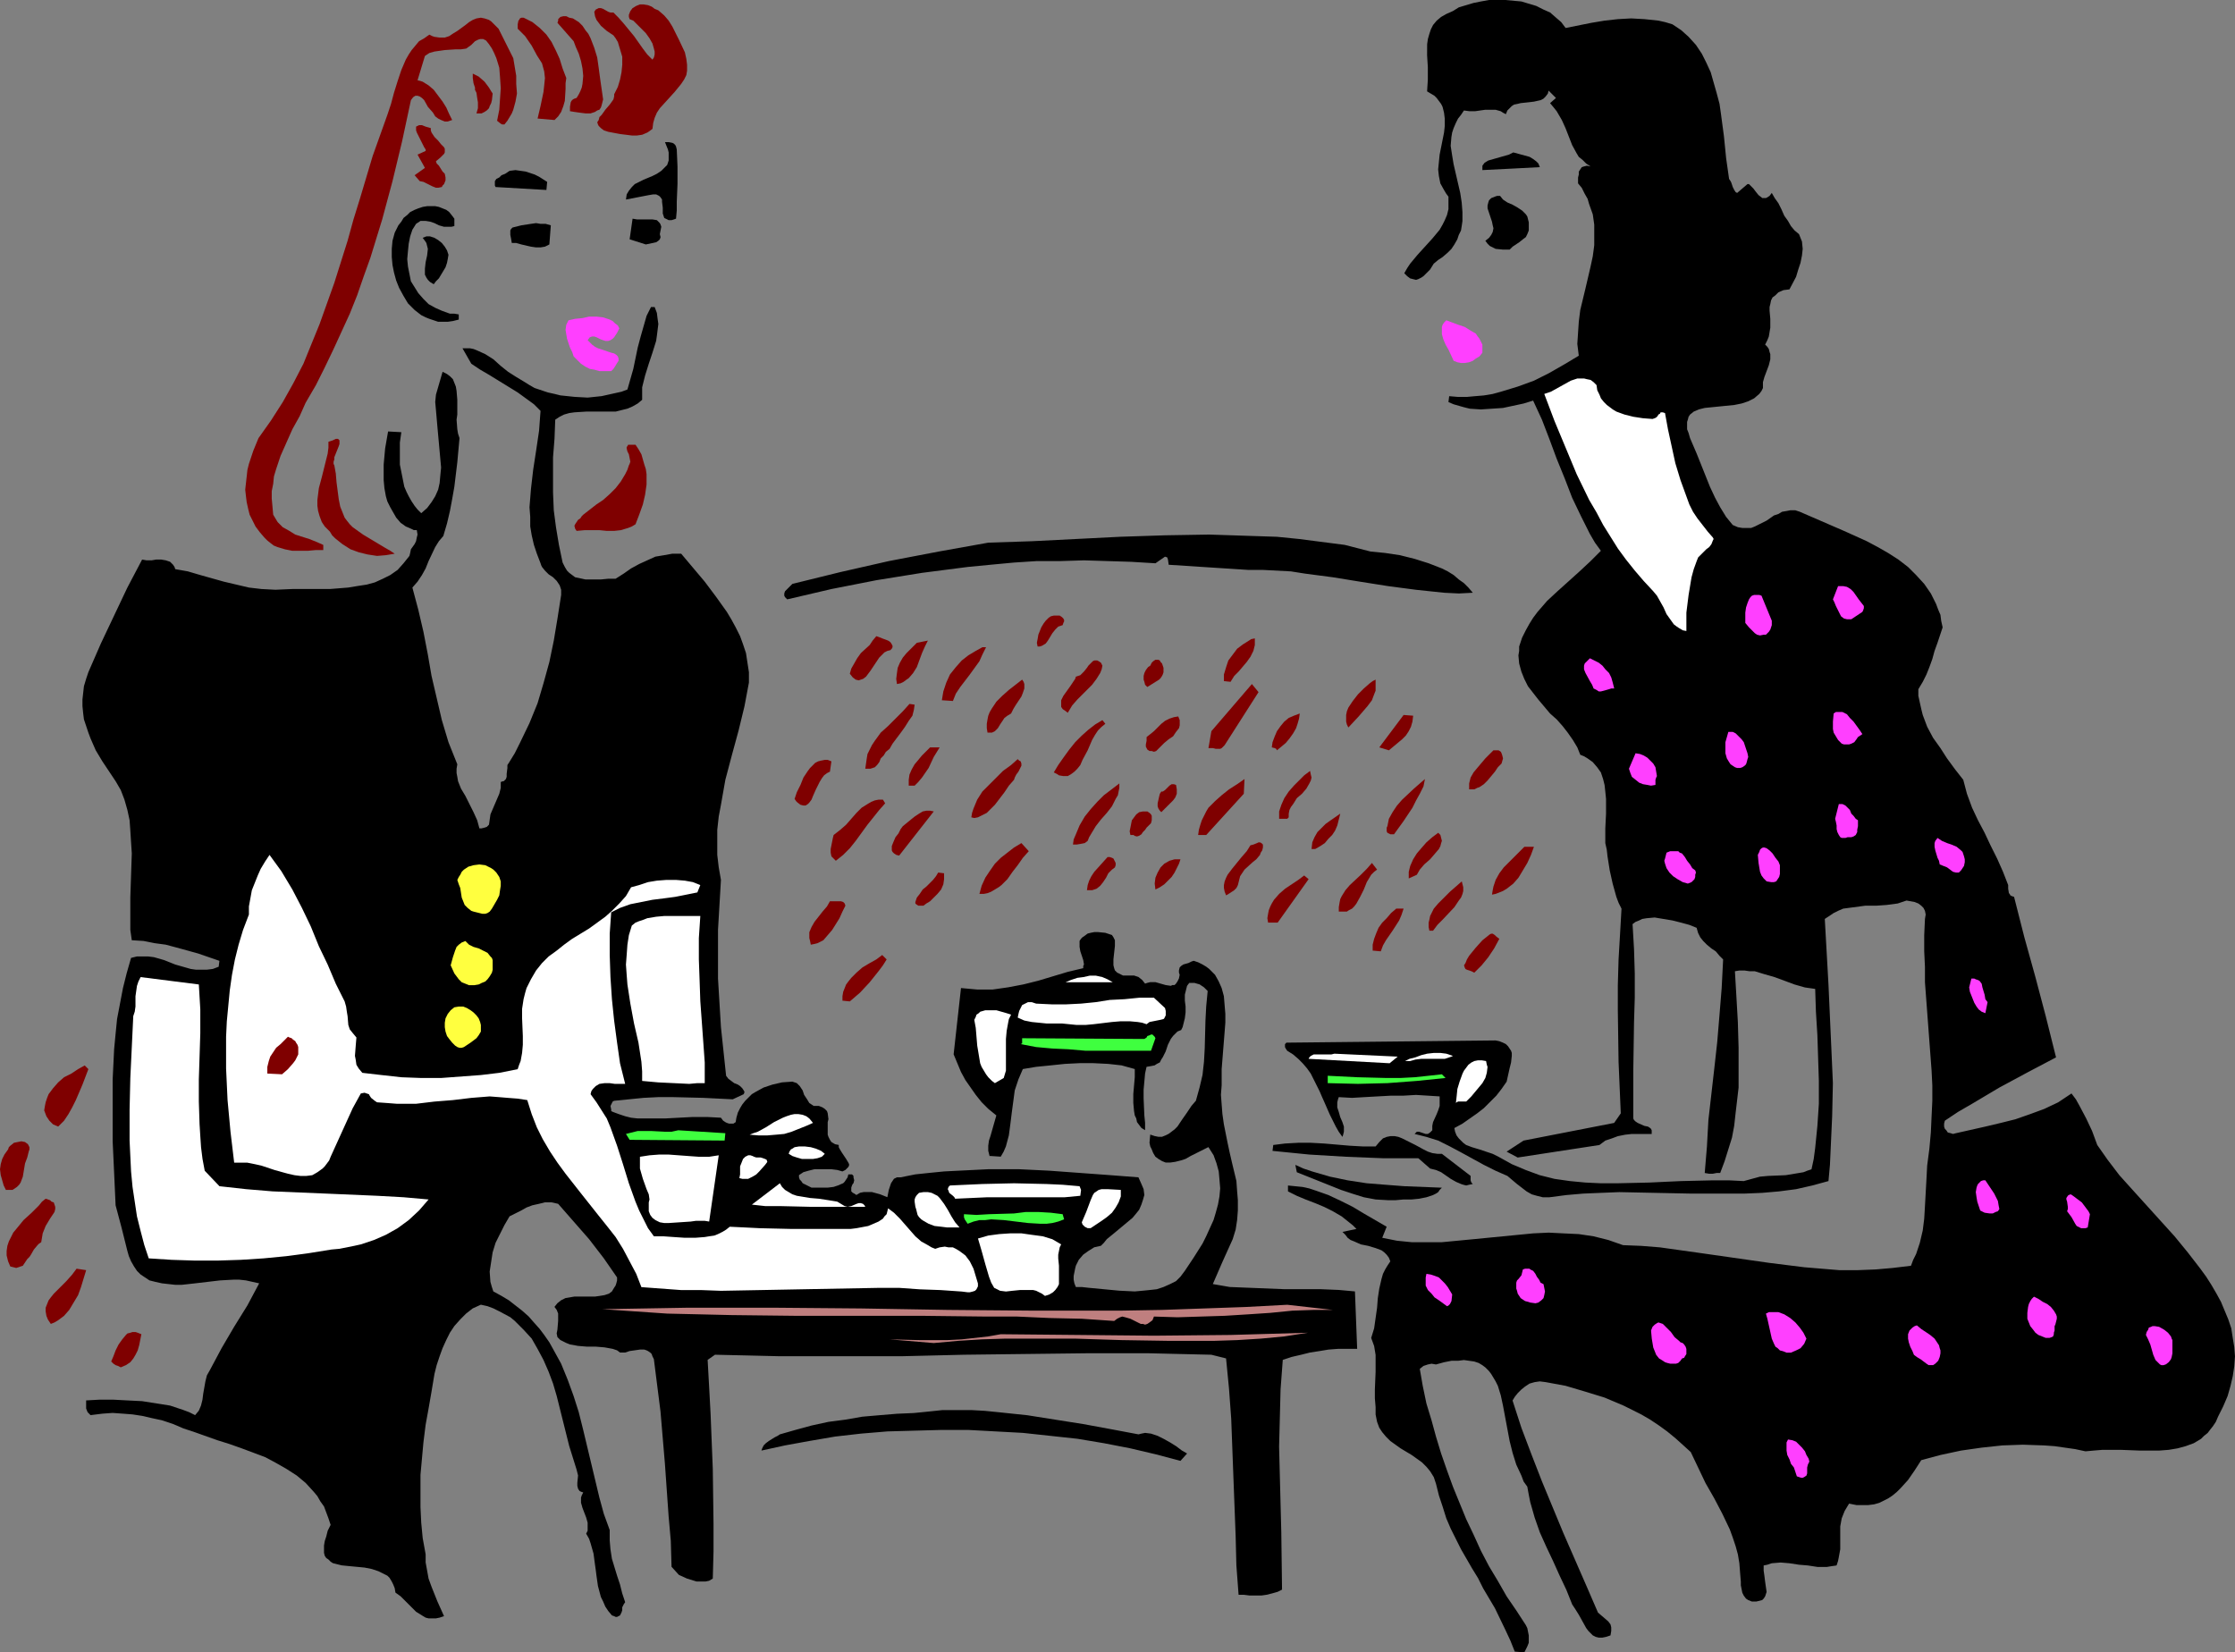 <?xml version="1.0" encoding="UTF-8" standalone="no"?>
<svg
   version="1.0"
   width="129.766mm"
   height="95.941mm"
   id="svg121"
   sodipodi:docname="Women Talking Over Tea.wmf"
   xmlns:inkscape="http://www.inkscape.org/namespaces/inkscape"
   xmlns:sodipodi="http://sodipodi.sourceforge.net/DTD/sodipodi-0.dtd"
   xmlns="http://www.w3.org/2000/svg"
   xmlns:svg="http://www.w3.org/2000/svg">
  <rect width="100%" height="100%" fill="#808080" stroke="none"/>
  <sodipodi:namedview
     id="namedview121"
     pagecolor="#ffffff"
     bordercolor="#000000"
     borderopacity="0.25"
     inkscape:showpageshadow="2"
     inkscape:pageopacity="0.0"
     inkscape:pagecheckerboard="0"
     inkscape:deskcolor="#d1d1d1"
     inkscape:document-units="mm" />
  <defs
     id="defs1">
    <pattern
       id="WMFhbasepattern"
       patternUnits="userSpaceOnUse"
       width="6"
       height="6"
       x="0"
       y="0" />
  </defs>
  <path
     style="fill:#000000;fill-opacity:1;fill-rule:evenodd;stroke:none"
     d="m 343.561,6.14 5.656,-1.131 2.909,-0.485 2.909,-0.323 2.909,-0.162 2.909,0.162 3.07,0.323 1.454,0.323 1.616,0.485 1.939,1.293 1.616,1.454 1.616,1.778 1.293,1.939 0.97,1.939 0.97,2.101 0.646,2.262 0.646,2.262 0.646,2.424 0.323,2.262 0.646,4.848 0.485,4.848 0.646,4.525 0.323,0.485 0.162,0.323 0.323,0.97 0.323,0.646 0.323,0.485 0.323,0.162 2.262,-1.939 h 0.323 l 0.323,0.323 0.646,0.646 0.485,0.646 0.646,0.808 0.646,0.485 0.162,0.162 h 0.485 0.323 l 0.323,-0.162 0.485,-0.323 0.485,-0.646 0.646,1.131 0.808,1.131 0.646,1.293 0.646,1.454 0.808,1.131 0.646,1.131 0.808,0.97 0.97,0.808 0.646,1.616 0.162,1.616 -0.162,1.454 -0.323,1.616 -0.485,1.454 -0.485,1.616 -1.454,2.747 -1.293,0.162 -1.131,0.485 -0.646,0.646 -0.646,0.485 -0.323,0.646 -0.162,0.808 -0.162,0.646 v 0.808 l 0.162,1.778 v 1.939 l -0.162,0.97 -0.162,0.97 -0.323,0.808 -0.485,0.97 0.485,0.485 0.323,0.485 0.162,0.646 0.162,0.485 v 1.131 l -0.323,1.293 -0.485,1.293 -0.485,1.293 -0.323,1.131 v 1.293 l -0.323,0.646 -0.485,0.646 -1.131,0.97 -1.293,0.646 -1.454,0.485 -1.616,0.323 -3.232,0.323 -1.616,0.162 -1.616,0.162 -1.293,0.323 -1.131,0.485 -0.808,0.646 -0.323,0.485 -0.162,0.646 -0.162,0.485 v 0.808 0.808 l 0.323,0.808 0.323,1.131 0.485,1.131 0.97,2.262 0.97,2.424 1.939,4.848 1.131,2.424 1.131,2.101 1.293,2.101 1.454,1.778 1.131,0.485 0.97,0.162 h 0.97 0.97 l 0.808,-0.323 0.97,-0.485 1.616,-0.808 1.616,-1.131 0.97,-0.323 0.808,-0.485 0.97,-0.162 0.808,-0.162 h 1.131 l 0.97,0.323 4.848,2.101 4.848,2.101 5.01,2.262 2.424,1.293 2.262,1.293 2.262,1.454 2.101,1.616 1.778,1.778 1.778,1.939 1.454,2.101 1.131,2.262 0.485,1.293 0.485,1.131 0.162,1.293 0.323,1.454 -1.131,3.393 -0.646,1.778 -0.485,1.778 -0.646,1.778 -0.646,1.616 -0.808,1.616 -0.97,1.616 v 1.454 l 0.323,1.454 0.323,1.454 0.323,1.293 0.97,2.585 1.293,2.424 1.616,2.262 1.454,2.262 1.778,2.424 1.778,2.262 0.808,3.07 1.131,3.07 1.293,2.747 1.454,2.747 1.293,2.747 1.454,2.909 1.293,2.909 1.131,2.909 v 0.808 l 0.162,0.97 0.162,0.162 0.162,0.323 0.323,0.162 0.485,0.162 2.262,8.888 2.424,8.726 2.262,8.564 2.262,9.049 -6.141,3.232 -6.302,3.393 -5.979,3.555 -3.07,1.778 -2.909,1.939 -0.162,0.646 v 0.646 l 0.162,0.485 0.323,0.323 0.323,0.485 0.646,0.162 0.485,0.162 0.646,-0.162 6.464,-1.454 3.394,-0.808 3.232,-0.808 3.232,-1.131 3.07,-1.131 3.07,-1.454 1.454,-0.97 1.454,-0.97 0.97,1.293 0.808,1.454 1.454,2.747 1.293,2.747 1.131,3.07 1.131,1.616 1.131,1.616 2.586,3.393 2.909,3.232 3.07,3.393 3.07,3.393 3.07,3.393 2.909,3.555 2.747,3.555 1.293,1.778 1.131,1.778 1.131,1.939 0.97,1.778 0.808,1.939 0.808,1.939 0.646,1.939 0.323,2.101 0.323,1.939 0.162,2.101 -0.162,2.262 -0.323,2.101 -0.485,2.101 -0.646,2.262 -0.97,2.262 -1.131,2.262 -0.485,1.131 -0.646,0.97 -0.646,0.808 -0.485,0.646 -0.808,0.646 -0.646,0.646 -1.616,0.97 -1.778,0.646 -1.778,0.485 -1.939,0.323 -2.101,0.162 h -4.202 l -4.202,-0.162 h -4.04 l -1.939,0.162 -1.778,0.162 -2.262,-0.485 -2.262,-0.323 -2.262,-0.323 -2.262,-0.162 -4.686,-0.162 -4.525,0.162 -4.525,0.485 -4.525,0.646 -4.525,0.97 -4.202,1.131 -1.454,2.262 -1.454,2.101 -1.616,1.778 -0.808,0.808 -0.97,0.808 -0.97,0.646 -0.97,0.485 -0.97,0.485 -1.131,0.323 -1.293,0.162 h -1.131 -1.454 l -1.616,-0.323 -0.485,0.808 -0.485,0.808 -0.323,0.808 -0.323,0.808 -0.323,1.778 v 1.616 3.393 l -0.323,1.778 -0.162,0.808 -0.323,0.97 -1.131,0.162 -0.97,0.162 h -2.101 l -2.101,-0.323 -1.939,-0.162 -2.101,-0.323 -1.939,-0.162 -1.939,0.162 -0.97,0.323 -0.808,0.162 v 1.131 l 0.162,1.131 0.162,1.293 0.162,1.131 0.162,1.131 -0.162,0.485 -0.162,0.485 -0.323,0.485 -0.323,0.323 -0.646,0.162 -0.646,0.162 h -0.97 l -0.808,-0.323 -0.485,-0.323 -0.485,-0.646 -0.323,-0.646 -0.162,-0.808 -0.162,-0.808 v -0.808 l -0.162,-1.939 -0.162,-2.101 -0.323,-1.939 -0.485,-1.778 -0.646,-1.939 -0.646,-1.778 -1.616,-3.393 -1.778,-3.393 -1.939,-3.393 -1.616,-3.393 -1.616,-3.393 -1.778,-1.616 -1.616,-1.454 -1.778,-1.454 -1.778,-1.293 -1.939,-1.293 -1.939,-1.131 -1.939,-0.97 -1.939,-0.97 -4.202,-1.778 -4.202,-1.293 -4.363,-1.293 -4.363,-0.808 -1.293,-0.162 -1.131,0.162 -1.131,0.323 -0.97,0.646 -0.808,0.646 -0.808,0.808 -0.646,0.808 -0.485,0.808 1.939,5.979 2.262,5.979 2.262,5.817 4.686,11.311 5.01,11.473 2.586,5.979 1.131,0.97 1.131,0.97 0.485,0.646 0.162,0.646 v 0.808 l -0.162,0.97 -0.97,0.323 -0.808,0.162 h -0.808 l -0.646,-0.162 -0.646,-0.323 -0.485,-0.485 -0.485,-0.485 -0.485,-0.646 -0.808,-1.454 -0.808,-1.454 -0.808,-1.293 -0.323,-0.485 -0.323,-0.485 -1.293,-3.232 -1.454,-3.07 -1.454,-3.232 -1.454,-3.07 -1.454,-3.232 -1.131,-3.232 -0.97,-3.393 -0.323,-1.616 -0.323,-1.778 -0.808,-1.131 -0.485,-1.293 -1.131,-2.424 -0.808,-2.585 -0.646,-2.585 -0.485,-2.585 -0.485,-2.585 -0.485,-2.585 -0.485,-2.262 -0.646,-2.101 -0.485,-0.97 -0.97,-1.616 -0.485,-0.646 -0.808,-0.808 -0.646,-0.485 -0.808,-0.485 -0.97,-0.323 -1.131,-0.162 -1.131,-0.162 -1.293,0.162 h -1.454 l -1.616,0.323 -1.778,0.485 -0.97,-0.162 -0.808,0.162 -0.97,0.323 -0.808,0.646 0.646,3.717 0.808,3.878 1.131,3.717 0.97,3.555 1.131,3.717 1.293,3.717 1.293,3.555 1.454,3.555 1.454,3.555 1.616,3.393 1.616,3.555 1.778,3.393 1.939,3.232 1.939,3.393 2.101,3.07 2.101,3.232 0.323,0.646 0.162,0.808 0.162,0.808 v 0.808 0.808 l -0.323,0.808 -0.323,0.646 -0.323,0.646 -2.101,-0.162 -0.97,-2.424 -1.131,-2.424 -2.262,-4.686 -2.586,-4.363 -1.131,-2.262 -1.293,-2.101 -2.424,-4.201 -2.262,-4.525 -0.97,-2.262 -0.808,-2.585 -0.808,-2.424 -0.646,-2.585 -0.485,-1.454 -0.808,-1.293 -0.808,-0.97 -0.97,-0.97 -1.131,-0.808 -1.131,-0.808 -2.424,-1.454 -2.262,-1.616 -0.97,-0.97 -0.808,-0.97 -0.646,-0.97 -0.485,-1.293 -0.323,-1.616 v -0.808 -0.808 l -0.162,-1.939 v -1.939 l 0.162,-3.878 v -1.939 -1.778 l -0.323,-1.939 -0.646,-1.778 0.646,-2.101 0.323,-2.262 0.323,-2.262 0.162,-2.101 0.323,-2.101 0.485,-2.101 0.323,-1.131 0.485,-0.97 0.485,-0.808 0.646,-0.97 -0.323,-0.808 -0.485,-0.646 -0.485,-0.485 -0.646,-0.485 -1.293,-0.485 -1.616,-0.485 -1.616,-0.323 -1.454,-0.646 -0.808,-0.323 -0.646,-0.485 -0.485,-0.646 -0.646,-0.646 3.07,-0.646 -0.808,-0.808 -0.808,-0.646 -1.616,-1.293 -1.939,-1.131 -1.939,-0.97 -1.939,-0.808 -2.101,-0.808 -1.939,-0.808 -1.939,-0.97 v -1.293 l 1.616,0.162 1.616,0.162 1.454,0.323 1.454,0.485 2.747,0.97 2.747,1.293 2.586,1.293 2.424,1.454 5.01,2.909 -0.97,2.424 3.232,0.646 3.232,0.323 h 3.394 3.232 l 6.787,-0.646 6.626,-0.646 6.626,-0.646 3.394,-0.162 3.232,0.162 3.394,0.162 3.232,0.485 3.232,0.808 3.232,1.131 4.04,0.162 4.04,0.323 8.08,1.131 15.837,2.262 7.757,0.97 3.878,0.323 3.878,0.323 h 3.878 l 4.04,-0.162 3.717,-0.323 4.04,-0.485 0.485,-1.293 0.646,-1.293 0.808,-2.424 0.646,-2.747 0.323,-2.585 0.162,-2.747 0.162,-2.909 0.162,-2.909 0.162,-3.07 0.485,-3.717 0.323,-3.555 0.162,-3.555 0.162,-3.393 v -3.393 l -0.162,-3.232 -0.485,-6.464 -0.485,-6.464 -0.485,-6.464 v -3.393 l -0.162,-3.393 v -3.555 l 0.162,-3.555 0.162,-0.97 -0.162,-0.808 -0.323,-0.646 -0.485,-0.485 -0.646,-0.485 -0.808,-0.323 -1.778,-0.323 -0.97,0.323 -0.97,0.323 -2.424,0.323 -2.262,0.162 h -2.424 l -2.424,0.323 -2.424,0.323 -1.131,0.485 -0.97,0.485 -0.97,0.646 -0.97,0.646 0.808,14.382 0.646,14.382 0.323,7.272 -0.162,7.272 -0.323,7.11 -0.162,3.555 -0.323,3.555 -3.555,0.97 -3.555,0.808 -3.717,0.485 -3.717,0.323 -3.878,0.162 h -3.878 -7.918 l -7.918,-0.162 -7.757,-0.162 -4.04,0.162 -3.878,0.162 -3.717,0.323 -3.717,0.485 h -1.454 l -1.293,-0.323 -1.131,-0.323 -1.131,-0.646 -2.101,-1.616 -2.101,-1.778 -2.586,-1.131 -2.586,-1.293 -5.01,-2.747 -2.424,-1.293 -2.586,-1.293 -2.586,-0.808 -2.586,-0.646 0.485,-0.485 h 0.485 l 0.97,0.323 0.485,0.162 h 0.485 l 0.485,-0.323 0.162,-0.162 0.323,-0.323 v -0.97 l 0.162,-0.808 0.808,-1.778 0.323,-0.808 0.323,-0.97 v -0.97 -1.131 l -2.586,-0.162 -2.586,-0.162 -2.747,0.162 h -2.747 l -5.818,0.323 -2.747,0.162 -2.909,-0.162 -0.162,0.485 -0.162,0.646 v 1.131 l 0.323,0.97 0.323,1.131 0.485,1.131 0.323,0.97 v 1.131 l -0.162,0.646 -0.162,0.485 -0.808,-1.131 -0.646,-1.131 -1.293,-2.585 -1.131,-2.585 -0.646,-1.454 -0.485,-1.131 -1.293,-2.585 -0.646,-1.293 -0.808,-1.131 -0.97,-1.131 -0.97,-0.97 -1.131,-0.97 -1.293,-0.808 -0.323,-0.485 -0.162,-0.323 v -0.485 -0.162 l 0.323,-0.323 45.894,-0.485 0.808,0.162 0.808,0.323 0.646,0.323 0.485,0.485 0.323,0.485 0.323,0.485 0.162,0.485 v 0.646 l -0.162,1.454 -0.323,1.293 -0.646,2.909 -1.131,1.616 -1.131,1.454 -1.293,1.293 -1.454,1.454 -1.454,1.131 -1.616,1.131 -1.616,1.131 -1.778,0.97 0.162,0.808 0.323,0.808 0.485,0.646 0.485,0.485 0.485,0.485 0.646,0.485 1.293,0.485 1.616,0.485 1.454,0.485 1.454,0.485 1.293,0.646 1.454,0.808 1.454,0.808 3.07,1.293 3.07,1.131 3.232,0.808 3.394,0.485 3.394,0.323 3.394,0.162 h 3.555 l 7.11,-0.162 3.394,-0.162 3.555,-0.162 6.949,-0.162 h 3.555 l 3.232,0.162 1.778,-0.485 1.778,-0.485 1.778,-0.162 3.878,-0.162 1.939,-0.323 1.939,-0.323 0.808,-0.323 0.97,-0.323 0.485,-2.262 0.323,-2.424 0.485,-4.848 0.323,-4.848 v -5.009 l -0.162,-5.009 -0.162,-5.009 -0.323,-5.171 -0.162,-5.009 -2.262,-0.323 -2.262,-0.646 -4.363,-1.616 -2.262,-0.646 -2.101,-0.646 h -1.131 l -1.131,-0.162 h -1.131 l -0.97,0.162 0.323,5.494 0.323,5.656 0.162,5.656 v 5.817 2.909 l -0.323,2.747 -0.323,2.747 -0.323,2.909 -0.485,2.585 -0.808,2.585 -0.808,2.585 -0.97,2.585 h -0.808 l -0.808,0.162 h -0.808 l -0.97,-0.162 0.485,-5.817 0.323,-5.817 1.293,-11.311 0.646,-5.817 0.485,-5.817 0.485,-5.979 0.323,-6.302 -0.808,-0.808 -0.808,-0.97 -0.97,-0.646 -0.97,-0.808 -0.808,-0.808 -0.646,-0.808 -0.485,-0.97 -0.323,-1.131 -1.616,-0.646 -1.778,-0.485 -1.939,-0.485 -1.939,-0.323 -1.939,-0.323 -1.778,0.162 -0.97,0.162 -0.646,0.323 -0.808,0.323 -0.646,0.485 0.323,5.494 0.162,5.333 v 5.333 l -0.162,5.333 -0.162,10.503 v 5.171 5.494 l 0.162,0.323 0.323,0.323 0.485,0.323 1.454,0.646 0.808,0.162 0.485,0.323 0.162,0.162 0.162,0.323 v 0.323 0.485 h -2.909 -1.454 l -1.454,0.162 -1.616,0.323 -1.293,0.485 -1.454,0.485 -1.293,0.97 -17.938,2.747 -2.424,-1.293 3.717,-2.424 19.877,-3.878 1.454,-2.101 -0.485,-11.311 -0.162,-11.311 v -5.494 l 0.162,-5.656 0.323,-5.494 0.323,-5.656 -0.646,-1.293 -0.485,-1.293 -0.808,-2.909 -0.646,-2.909 -0.485,-3.07 -0.162,-1.454 -0.323,-1.454 v -1.616 -1.616 l 0.162,-3.232 v -3.232 l -0.162,-1.616 -0.162,-1.454 -0.323,-1.293 -0.485,-1.454 -0.808,-1.131 -0.97,-1.131 -1.131,-0.808 -0.808,-0.485 -0.808,-0.323 -0.646,-1.616 -0.97,-1.616 -1.131,-1.616 -1.131,-1.454 -1.293,-1.454 -1.454,-1.293 -2.586,-3.07 -1.131,-1.454 -1.131,-1.454 -0.808,-1.616 -0.646,-1.616 -0.485,-1.778 -0.162,-1.778 0.162,-0.97 v -0.97 l 0.323,-0.97 0.323,-0.97 0.808,-1.616 0.808,-1.454 0.808,-1.293 0.97,-1.293 2.101,-2.424 2.262,-2.101 4.848,-4.363 2.424,-2.262 2.262,-2.262 -1.293,-1.778 -1.131,-1.939 -0.97,-1.939 -0.97,-1.939 -1.939,-4.04 -1.616,-4.201 -1.778,-4.363 -1.616,-4.363 -1.616,-4.201 -1.939,-4.201 -2.101,0.646 -2.262,0.485 -2.262,0.485 -2.424,0.162 -2.424,0.162 -2.424,-0.162 -1.293,-0.323 -1.131,-0.323 -1.131,-0.323 -1.131,-0.485 0.162,-1.293 1.939,0.162 h 1.939 l 1.778,-0.162 1.939,-0.162 1.939,-0.323 1.778,-0.485 3.717,-1.131 3.555,-1.293 3.232,-1.616 3.394,-1.939 3.232,-1.939 -0.323,-2.585 0.162,-2.424 0.162,-2.424 0.323,-2.585 1.131,-4.686 1.131,-4.848 0.485,-2.262 0.323,-2.424 v -2.262 -2.262 l -0.323,-2.262 -0.808,-2.262 -0.323,-1.131 -0.646,-1.131 -0.646,-1.293 -0.808,-0.97 v -1.293 l 0.162,-0.646 v -0.646 l 0.323,-0.485 0.323,-0.485 0.485,-0.162 0.646,-0.162 0.808,0.162 -0.97,-0.646 -0.808,-0.808 -0.808,-0.646 -0.485,-0.808 -0.97,-1.778 -1.454,-3.717 -0.808,-1.778 -1.131,-1.939 -0.646,-0.808 -0.808,-0.97 1.293,-1.131 -1.616,-1.616 -0.162,0.646 -0.485,0.646 -0.485,0.485 -0.646,0.323 -1.454,0.323 -1.454,0.162 -1.454,0.162 -0.646,0.162 -0.808,0.162 -0.485,0.323 -0.485,0.485 -0.485,0.485 -0.323,0.808 -0.646,-0.323 -0.485,-0.323 -1.131,-0.323 h -1.131 -1.131 l -1.131,0.162 -1.131,0.162 h -1.131 l -1.293,-0.162 -0.646,0.97 -0.646,0.808 -0.485,0.97 -0.485,1.131 -0.323,0.97 -0.162,0.97 -0.162,1.939 0.323,2.101 0.323,1.939 0.97,4.201 0.485,2.101 0.323,2.101 0.162,2.101 v 1.939 l -0.162,1.131 -0.162,0.97 -0.485,0.97 -0.323,0.97 -0.646,1.131 -0.646,0.97 -0.808,0.808 -1.131,0.97 -0.485,0.323 -0.485,0.323 -0.97,0.808 -0.808,1.293 -0.97,0.97 -0.485,0.485 -0.485,0.323 -0.646,0.323 -0.485,0.162 -0.646,-0.162 -0.646,-0.162 -0.646,-0.485 -0.646,-0.646 0.646,-1.131 0.646,-0.97 1.616,-1.939 1.616,-1.778 1.616,-1.778 1.616,-1.939 0.646,-1.131 0.485,-0.97 0.485,-1.131 0.323,-1.293 v -1.293 -1.454 l -0.485,-0.646 -0.485,-0.808 -0.808,-1.454 -0.323,-1.616 -0.162,-1.454 0.162,-1.616 0.162,-1.616 0.323,-1.616 0.323,-1.616 0.323,-1.616 0.162,-1.454 v -1.616 l -0.162,-1.293 -0.323,-1.293 -0.323,-0.646 -0.485,-0.646 -0.485,-0.646 -0.485,-0.485 -0.808,-0.485 -0.808,-0.485 0.162,-2.585 v -2.747 l -0.162,-2.585 V 9.695 l 0.162,-1.131 0.323,-1.131 0.323,-0.97 0.485,-0.97 0.808,-0.97 0.97,-0.808 1.131,-0.646 1.454,-0.646 1.293,-0.808 1.616,-0.485 1.616,-0.485 1.616,-0.323 L 326.755,0 h 1.778 1.778 l 1.778,0.162 1.778,0.162 1.616,0.485 1.616,0.485 1.616,0.808 1.454,0.646 1.293,1.131 1.131,0.97 z"
     id="path1" />
  <path
     style="fill:#7f0000;fill-opacity:1;fill-rule:evenodd;stroke:none"
     d="m 150.288,11.473 0.323,1.454 0.162,1.293 v 1.293 l -0.162,0.97 -0.485,0.97 -0.646,0.97 -1.454,1.778 -1.616,1.778 -1.616,1.778 -0.646,0.97 -0.485,1.131 -0.323,1.131 -0.162,1.293 -0.646,0.485 -0.485,0.323 -1.131,0.485 -1.131,0.162 h -1.131 l -2.586,-0.323 -2.586,-0.485 -0.97,-0.323 -0.646,-0.485 -0.485,-0.485 -0.162,-0.323 -0.162,-0.485 0.323,-0.485 0.162,-0.646 0.485,-0.485 0.808,-1.131 0.97,-1.131 0.808,-1.131 0.162,-0.646 v -0.485 l 0.808,-1.616 0.485,-1.616 0.323,-1.616 0.162,-1.616 v -1.778 l -0.485,-1.616 -0.485,-1.616 -0.485,-0.808 -0.485,-0.646 -1.454,-0.97 -1.293,-1.131 -0.485,-0.646 -0.485,-0.646 -0.323,-0.808 -0.162,-0.97 0.323,-0.485 0.646,-0.323 h 0.485 l 0.485,0.162 1.131,0.646 0.485,0.162 h 0.646 l 1.131,1.131 1.131,1.293 2.262,2.747 1.939,2.747 0.97,1.293 1.131,1.131 0.323,-0.485 0.162,-0.646 v -0.646 l -0.162,-0.646 -0.323,-1.131 -0.646,-1.131 -0.808,-1.131 -0.97,-0.97 -0.97,-0.97 -0.808,-0.808 -0.808,-0.323 -0.162,-0.485 V 3.232 l 0.323,-0.808 0.485,-0.646 0.808,-0.485 0.808,-0.323 h 0.808 l 0.97,0.162 0.808,0.323 0.646,0.485 0.808,0.323 1.293,1.131 0.97,1.131 0.808,1.293 1.454,2.909 z"
     id="path2" />
  <path
     style="fill:#7f0000;fill-opacity:1;fill-rule:evenodd;stroke:none"
     d="m 132.35,21.815 -0.162,0.646 -0.162,0.646 -0.162,0.485 -0.323,0.485 -0.485,0.162 -0.485,0.323 -0.97,0.323 h -1.131 l -1.293,-0.162 -1.131,-0.162 -0.97,-0.162 v -0.97 l 0.162,-0.97 0.162,-0.323 0.323,-0.323 0.323,-0.162 0.485,-0.162 0.485,-0.808 0.323,-0.646 0.323,-0.808 0.162,-0.808 0.162,-1.778 -0.162,-1.616 -0.323,-1.616 -0.485,-1.616 -0.646,-1.454 -0.485,-1.293 -3.555,-4.04 0.162,-0.485 V 4.201 l 0.323,-0.323 0.162,-0.162 0.646,-0.162 h 0.646 l 0.646,0.323 0.808,0.162 1.293,0.808 0.808,0.808 0.646,0.97 0.646,0.808 0.485,0.97 0.808,2.101 0.646,2.101 0.323,2.262 0.323,2.424 z"
     id="path3" />
  <path
     style="fill:#7f0000;fill-opacity:1;fill-rule:evenodd;stroke:none"
     d="m 124.27,17.129 -0.162,1.131 v 1.293 l -0.162,2.585 -0.323,1.131 -0.485,1.293 -0.646,0.97 -0.323,0.323 -0.485,0.485 -3.717,-0.323 0.646,-2.747 0.646,-3.07 0.162,-1.454 0.162,-1.616 -0.162,-1.454 -0.485,-1.778 -1.131,-1.778 -1.131,-2.101 -1.454,-2.101 -0.808,-0.808 -0.808,-0.808 V 5.333 l 0.162,-0.808 0.162,-0.162 0.162,-0.323 0.323,-0.162 h 0.485 l 0.97,0.485 0.97,0.485 0.808,0.646 0.808,0.646 1.454,1.454 1.131,1.616 0.97,1.939 0.808,1.778 0.646,2.101 z"
     id="path4" />
  <path
     style="fill:#7f0000;fill-opacity:1;fill-rule:evenodd;stroke:none"
     d="m 112.635,12.766 0.646,3.878 v 1.778 l 0.162,2.101 -0.323,1.778 -0.485,1.778 -0.323,0.808 -0.485,0.808 -0.485,0.808 -0.646,0.808 h -0.485 l -0.323,-0.162 -0.808,-0.646 0.485,-2.424 0.162,-2.424 0.162,-2.262 -0.162,-2.424 -0.162,-2.101 -0.646,-2.101 -0.485,-1.131 -0.485,-0.97 -0.646,-0.97 -0.646,-0.808 -0.646,-0.323 h -0.646 l -0.485,0.162 -0.646,0.323 -0.808,0.808 -1.131,0.808 -1.131,0.162 h -1.131 l -2.424,0.162 -1.131,0.162 -1.131,0.162 -1.131,0.323 -0.97,0.646 -1.616,5.333 0.646,0.162 0.485,0.162 1.293,0.808 1.131,0.97 0.97,1.293 0.97,1.293 0.808,1.293 0.646,1.454 0.646,1.293 -0.97,0.323 H 97.606 l -0.808,-0.323 -0.646,-0.323 -0.646,-0.485 -0.485,-0.808 -1.131,-1.293 -0.808,-1.454 -0.485,-0.485 -0.485,-0.323 -0.485,-0.162 h -0.485 l -0.485,0.323 -0.485,0.646 -1.939,9.049 -2.101,8.726 -2.262,8.403 -1.293,4.201 -1.293,4.201 -1.454,4.04 -1.454,4.201 -1.616,4.04 -1.778,3.878 -1.778,3.878 -1.939,4.04 -1.939,3.878 -2.262,3.878 -1.293,2.909 -1.616,2.909 -1.293,2.909 -1.293,2.909 -0.97,2.909 -0.485,1.616 -0.162,1.616 -0.323,1.616 v 1.616 l 0.162,1.778 0.162,1.778 0.485,0.808 0.485,0.808 0.485,0.485 0.646,0.646 1.454,0.808 1.293,0.808 3.07,0.97 1.616,0.646 1.454,0.646 v 1.131 h -1.616 l -1.778,0.162 h -1.616 -1.778 l -1.616,-0.323 -1.616,-0.485 -0.808,-0.323 -0.646,-0.485 -0.808,-0.646 -0.646,-0.646 -0.97,-1.131 -0.97,-1.293 -0.646,-1.293 -0.646,-1.293 -0.323,-1.293 -0.323,-1.454 -0.162,-1.293 -0.162,-1.454 0.162,-1.454 0.162,-1.454 0.162,-1.454 0.323,-1.293 0.97,-2.909 1.131,-2.747 2.747,-3.878 2.586,-4.04 2.262,-4.04 2.262,-4.363 1.778,-4.363 1.778,-4.363 1.616,-4.525 1.616,-4.525 2.909,-9.211 1.293,-4.686 1.454,-4.686 2.747,-9.211 1.616,-4.525 1.616,-4.525 0.808,-2.424 0.646,-2.424 0.808,-2.585 0.808,-2.424 0.97,-2.262 0.646,-1.131 0.646,-0.97 0.808,-0.97 0.808,-0.97 1.131,-0.646 1.131,-0.808 0.646,0.323 0.485,0.162 1.131,0.162 h 1.131 l 0.97,-0.323 0.97,-0.646 0.808,-0.485 1.778,-1.293 0.808,-0.646 0.808,-0.485 0.808,-0.323 0.97,-0.162 0.808,0.162 0.97,0.323 0.485,0.323 0.485,0.485 0.485,0.485 0.646,0.646 z"
     id="path5" />
  <path
     style="fill:#7f0000;fill-opacity:1;fill-rule:evenodd;stroke:none"
     d="m 108.11,20.522 -0.162,1.454 -0.162,0.646 -0.323,0.646 -0.162,0.485 -0.485,0.485 -0.485,0.323 -0.646,0.323 h -1.131 l 0.323,-1.131 v -1.293 l -0.162,-0.97 -0.162,-1.131 -0.323,-0.646 v -0.485 l -0.323,-0.97 -0.162,-1.131 v -0.97 l 0.646,0.323 0.646,0.323 1.293,1.131 0.97,1.293 0.485,0.808 z"
     id="path6" />
  <path
     style="fill:#000000;fill-opacity:1;fill-rule:evenodd;stroke:none"
     d="m 337.905,36.681 -3.07,0.162 -3.07,0.162 -6.464,0.323 v -0.485 -0.485 l 0.485,-0.646 0.808,-0.485 1.131,-0.323 1.131,-0.323 1.131,-0.323 1.131,-0.323 0.97,-0.485 1.778,0.485 1.778,0.485 0.808,0.485 0.646,0.485 0.485,0.485 z"
     id="path7" />
  <path
     style="fill:#7f0000;fill-opacity:1;fill-rule:evenodd;stroke:none"
     d="m 94.536,28.117 v 0.485 l 0.162,0.485 0.646,0.97 0.808,0.808 0.646,0.808 0.646,0.646 0.162,0.323 v 0.485 0.323 l -0.162,0.323 -0.323,0.323 -0.485,0.485 -0.97,0.808 0.162,0.485 0.485,0.485 0.808,1.293 0.485,0.485 0.162,0.808 v 0.646 l -0.323,0.808 -0.323,0.323 -0.162,0.323 -0.808,0.162 h -0.485 l -0.808,-0.323 -1.293,-0.646 -0.646,-0.323 -0.808,-0.162 -1.131,-1.293 2.262,-1.616 -1.616,-2.909 1.778,-0.808 v -0.323 l -0.323,-0.485 -0.485,-0.97 -0.646,-1.293 -0.485,-0.97 -0.162,-0.485 v -0.485 -0.323 l 0.323,-0.162 0.323,-0.162 h 0.646 l 0.808,0.323 z"
     id="path8" />
  <path
     style="fill:#000000;fill-opacity:1;fill-rule:evenodd;stroke:none"
     d="m 148.51,32.803 0.162,3.717 v 3.878 l -0.162,3.878 v 1.939 l -0.162,1.778 -0.97,0.323 h -0.646 l -0.646,-0.323 -0.323,-0.162 -0.162,-0.485 -0.162,-0.485 v -1.293 l -0.162,-1.293 v -0.485 l -0.323,-0.485 -0.323,-0.323 -0.646,-0.323 h -0.646 l -0.97,0.162 -5.01,0.97 0.162,-1.131 0.485,-0.808 0.646,-0.808 0.646,-0.646 0.97,-0.485 0.97,-0.485 1.939,-0.808 0.97,-0.485 0.97,-0.646 0.646,-0.646 0.646,-0.646 0.323,-0.97 v -0.485 -0.646 -0.646 l -0.162,-0.646 -0.323,-0.808 -0.323,-0.808 h 0.808 l 0.808,0.162 0.323,0.162 0.323,0.323 0.162,0.323 z"
     id="path9" />
  <path
     style="fill:#000000;fill-opacity:1;fill-rule:evenodd;stroke:none"
     d="m 335.481,49.447 v 0.646 0.485 l -0.323,0.808 -0.323,0.646 -0.646,0.485 -0.808,0.646 -1.454,0.97 -0.646,0.646 h -1.454 l -1.616,-0.162 -0.646,-0.323 -0.646,-0.323 -0.485,-0.485 -0.485,-0.646 0.808,-0.646 0.485,-0.646 0.323,-0.646 0.162,-0.808 -0.162,-0.646 -0.162,-0.808 -0.485,-1.454 -0.485,-1.454 v -0.646 l 0.162,-0.646 0.162,-0.485 0.485,-0.485 0.808,-0.323 0.485,-0.162 h 0.646 l 0.646,0.808 0.97,0.646 1.131,0.485 1.131,0.646 0.97,0.646 0.808,0.808 0.323,0.485 0.162,0.646 0.162,0.646 z"
     id="path10" />
  <path
     style="fill:#000000;fill-opacity:1;fill-rule:evenodd;stroke:none"
     d="m 120.069,39.913 -0.162,1.778 -11.15,-0.646 -0.162,-0.323 v -0.485 -0.485 l 0.323,-0.485 0.646,-0.323 0.485,-0.485 0.808,-0.323 0.485,-0.323 0.485,-0.323 1.293,-0.162 1.131,0.162 1.131,0.162 0.97,0.323 0.97,0.323 0.97,0.485 z"
     id="path11" />
  <path
     style="fill:#000000;fill-opacity:1;fill-rule:evenodd;stroke:none"
     d="m 99.707,47.993 v 1.616 l -0.646,0.162 H 98.576 97.445 l -1.131,-0.323 -0.97,-0.485 -0.97,-0.323 -0.97,-0.162 h -0.485 -0.646 l -0.485,0.323 -0.485,0.323 -0.808,1.293 -0.485,1.454 -0.323,1.616 -0.162,1.616 -0.162,1.778 0.162,1.616 0.323,1.616 0.323,1.616 0.808,1.293 0.808,1.293 1.131,1.293 1.131,1.131 1.454,0.808 1.454,0.646 1.778,0.646 h 0.97 l 0.97,0.162 v 1.131 l -1.293,0.323 -1.131,0.162 H 97.283 96.152 L 95.182,70.292 94.213,69.969 93.405,69.646 92.435,69.161 90.981,68.03 89.526,66.576 88.557,64.96 l -0.97,-1.778 -0.646,-1.616 -0.485,-1.778 -0.323,-1.616 -0.162,-1.778 v -1.778 l 0.162,-1.778 0.485,-1.778 0.808,-1.616 0.646,-0.808 0.485,-0.808 0.808,-0.646 0.646,-0.646 0.97,-0.485 0.808,-0.323 0.97,-0.323 0.97,-0.162 h 0.808 0.97 l 0.808,0.162 0.808,0.323 0.808,0.323 0.646,0.485 0.646,0.808 z"
     id="path12" />
  <path
     style="fill:#000000;fill-opacity:1;fill-rule:evenodd;stroke:none"
     d="m 144.793,51.386 0.162,0.646 -0.162,0.485 -0.323,0.323 -0.485,0.323 -2.262,0.485 -3.555,-1.131 0.646,-4.525 0.97,0.162 h 2.262 1.131 l 0.97,0.162 0.323,0.323 0.323,0.323 0.162,0.323 0.162,0.485 -0.162,0.808 z"
     id="path13" />
  <path
     style="fill:#000000;fill-opacity:1;fill-rule:evenodd;stroke:none"
     d="m 120.553,53.648 -0.97,0.485 -0.97,0.162 h -0.97 l -1.131,-0.162 -2.101,-0.485 -1.131,-0.323 h -0.97 l -0.162,-0.97 -0.162,-0.808 V 50.578 l 0.162,-0.323 0.323,-0.323 1.939,-0.485 2.101,-0.323 1.131,-0.162 0.97,0.162 h 1.131 l 1.131,0.323 z"
     id="path14" />
  <path
     style="fill:#000000;fill-opacity:1;fill-rule:evenodd;stroke:none"
     d="m 98.414,55.911 -0.162,0.97 -0.162,0.808 -0.323,0.97 -0.485,0.808 -0.97,1.616 -0.646,0.646 -0.485,0.646 -0.808,-0.485 -0.485,-0.485 -0.323,-0.485 -0.323,-0.646 v -0.646 -0.646 l 0.162,-1.454 0.323,-1.454 0.162,-1.454 -0.162,-0.646 -0.162,-0.646 -0.323,-0.485 -0.485,-0.646 0.808,-0.323 h 0.808 l 0.97,0.323 0.808,0.485 0.808,0.646 0.646,0.808 0.485,0.808 z"
     id="path15" />
  <path
     style="fill:#ff3fff;fill-opacity:1;fill-rule:evenodd;stroke:none"
     d="m 325.3,77.402 -0.646,0.808 -0.808,0.485 -0.646,0.485 -0.808,0.323 -0.97,0.162 h -0.808 l -0.808,-0.162 -0.808,-0.323 -1.131,-2.424 -0.646,-1.131 -0.485,-1.131 -0.323,-1.131 V 72.393 71.746 l 0.162,-0.485 0.323,-0.485 0.485,-0.485 1.293,0.485 1.293,0.485 1.454,0.485 1.293,0.808 1.131,0.646 0.323,0.485 0.485,0.646 0.323,0.646 0.323,0.646 v 0.808 z"
     id="path16" />
  <path
     style="fill:#000000;fill-opacity:1;fill-rule:evenodd;stroke:none"
     d="m 143.662,67.384 0.485,1.293 0.162,1.293 0.162,1.131 -0.162,1.293 -0.162,1.293 -0.162,1.131 -0.808,2.585 -0.808,2.424 -0.808,2.585 -0.646,2.585 v 1.454 1.293 l -0.97,0.808 -1.131,0.646 -1.131,0.485 -1.293,0.323 -1.293,0.323 h -1.293 -2.586 -2.586 l -2.586,0.162 -1.131,0.162 -1.131,0.323 -0.97,0.485 -0.97,0.646 -0.162,4.201 -0.323,4.04 v 3.878 3.878 l 0.162,3.878 0.485,3.717 0.646,3.878 0.808,3.878 0.485,0.97 0.485,0.808 0.485,0.485 0.646,0.485 0.646,0.485 0.808,0.162 1.454,0.323 h 1.616 1.778 l 1.616,-0.162 h 1.616 l 1.778,-1.131 1.616,-1.131 1.778,-0.97 1.778,-0.808 1.778,-0.808 1.939,-0.323 1.778,-0.323 h 1.939 l 2.586,3.07 2.586,3.07 2.424,3.232 2.424,3.393 0.97,1.616 0.97,1.778 0.97,1.939 0.646,1.778 0.646,1.939 0.323,2.101 0.323,2.101 v 2.262 l -0.485,2.585 -0.485,2.585 -1.293,5.333 -1.454,5.333 -1.454,5.494 -0.485,2.747 -0.485,2.747 -0.485,2.585 -0.323,2.909 v 2.747 2.747 l 0.323,2.747 0.485,2.747 -0.323,5.494 -0.323,5.494 v 5.333 5.333 l 0.323,5.333 0.323,5.333 1.131,10.665 0.485,0.646 0.646,0.485 0.646,0.485 0.808,0.323 0.485,0.323 0.485,0.485 0.323,0.485 0.162,0.323 -0.162,0.485 -2.424,1.131 v 0 l -6.464,-0.323 -6.626,-0.162 h -3.232 l -3.232,0.162 -3.232,0.323 -3.232,0.323 -0.323,0.162 -0.162,0.323 -0.162,0.323 -0.162,0.323 0.162,0.808 v 0.323 l 0.323,0.162 1.293,0.485 1.454,0.485 1.293,0.323 1.454,0.162 h 2.909 3.07 l 3.07,-0.162 3.07,-0.162 h 3.07 l 3.07,0.162 0.485,0.646 0.485,0.323 0.323,0.162 0.485,0.162 h 0.485 0.485 l 0.485,-0.323 0.162,-0.97 0.323,-1.131 0.485,-0.97 0.485,-0.808 0.646,-0.808 0.646,-0.646 0.808,-0.808 0.808,-0.485 1.778,-0.97 1.939,-0.646 2.101,-0.485 2.262,-0.162 0.485,0.162 0.485,0.162 0.323,0.323 0.323,0.323 0.646,0.97 0.323,0.97 0.646,0.97 0.485,0.808 0.485,0.323 0.485,0.323 h 0.485 0.646 l 0.808,0.323 0.485,0.323 0.485,0.485 0.162,0.485 0.162,1.293 -0.162,0.646 v 0.808 1.293 0.646 l 0.162,0.485 0.323,0.646 0.323,0.485 0.808,0.485 0.808,0.162 v 0.485 l 0.162,0.323 0.485,0.808 0.97,1.454 0.485,0.808 0.162,0.323 v 0.323 l -0.162,0.323 -0.323,0.323 -0.323,0.323 -0.646,0.323 -1.131,-0.323 -1.293,-0.162 h -1.293 -1.293 -1.131 l -1.293,0.323 -1.131,0.323 -0.97,0.646 v 0.485 l 0.162,0.485 0.323,0.323 0.323,0.485 0.97,0.485 0.97,0.485 h 3.555 l 1.293,-0.162 0.97,-0.323 1.131,-0.485 0.323,-0.323 0.323,-0.485 0.323,-0.485 0.162,-0.646 h 0.808 l 0.323,0.323 v 0.323 l 0.162,0.646 -0.162,0.646 -0.162,0.162 -0.162,0.323 -0.162,0.485 v 0.485 0.323 l 0.323,0.323 0.323,0.162 0.485,0.323 0.808,-0.485 0.808,-0.162 h 0.97 0.808 l 1.778,0.485 1.616,0.646 0.323,-1.616 0.485,-1.454 0.323,-0.485 0.323,-0.485 0.646,-0.323 h 0.808 l 3.232,-0.646 3.07,-0.323 3.232,-0.323 3.232,-0.162 6.464,-0.323 h 6.787 l 6.626,0.323 6.626,0.485 6.626,0.485 6.302,0.485 0.646,1.454 0.485,1.131 0.162,1.293 -0.323,1.131 -0.323,0.97 -0.485,1.131 -0.646,0.808 -0.808,0.97 -1.939,1.616 -1.939,1.616 -1.778,1.454 -0.646,0.808 -0.646,0.646 -1.454,0.323 -1.293,0.808 -1.131,0.808 -0.97,1.131 -0.646,1.293 -0.162,0.646 -0.162,0.808 -0.162,0.808 v 0.808 l 0.162,0.808 0.323,0.808 h 1.293 l 1.454,0.162 3.394,0.323 3.394,0.323 3.394,0.162 1.778,-0.162 1.616,-0.162 1.454,-0.162 1.454,-0.485 1.454,-0.646 1.293,-0.646 0.97,-0.97 0.97,-1.293 1.939,-2.909 1.939,-3.07 0.808,-1.616 0.808,-1.778 0.808,-1.778 0.485,-1.616 0.485,-1.778 0.323,-1.778 0.162,-1.778 -0.162,-1.939 -0.162,-1.778 -0.485,-1.778 -0.646,-1.778 -1.131,-1.778 -0.97,0.485 -0.97,0.485 -1.939,0.97 -1.131,0.646 -0.97,0.323 -1.293,0.323 -1.131,0.162 h -0.97 l -0.808,-0.323 -0.808,-0.485 -0.646,-0.485 -0.485,-0.808 -0.323,-0.808 -0.323,-0.646 -0.162,-0.808 0.162,-1.778 0.97,0.323 0.808,0.162 h 0.808 l 0.808,-0.323 0.646,-0.323 0.646,-0.485 0.646,-0.485 0.646,-0.646 0.97,-1.454 1.131,-1.616 0.97,-1.454 0.97,-1.131 0.808,-2.909 0.646,-2.747 0.323,-2.909 0.162,-2.909 0.162,-6.14 0.162,-3.07 0.323,-3.393 -0.485,-0.485 -0.323,-0.323 -0.97,-0.646 -1.131,-0.323 h -1.131 l -0.485,0.646 -0.162,0.646 -0.323,1.293 v 1.293 l 0.162,1.293 v 1.293 l -0.162,1.293 -0.323,1.293 -0.162,0.646 -0.323,0.646 -0.808,0.323 -0.485,0.485 -0.485,0.485 -0.485,0.646 -0.646,1.293 -0.485,1.454 -0.646,1.293 -0.323,0.485 -0.323,0.646 -0.646,0.323 -0.485,0.323 -0.808,0.162 -0.97,0.162 -0.323,1.454 -0.162,1.778 -0.162,1.778 v 1.939 l 0.162,3.717 0.162,1.616 v 1.616 l -0.808,-0.485 -0.485,-0.646 -0.485,-0.646 -0.162,-0.808 -0.323,-0.646 -0.162,-0.97 -0.162,-1.778 v -1.939 l 0.323,-3.717 v -1.778 l -2.909,-0.808 -2.909,-0.323 -3.232,-0.162 h -3.07 l -3.232,0.162 -3.07,0.323 -3.232,0.323 -2.909,0.485 -0.485,1.131 -0.485,1.131 -0.808,2.424 -0.323,2.424 -0.323,2.424 -0.323,2.585 -0.323,2.424 -0.646,2.424 -0.485,1.131 -0.646,1.131 -2.424,-0.162 v 0.162 l -0.323,-1.293 v -1.131 l 0.162,-1.131 0.323,-0.97 0.646,-2.262 0.323,-1.131 0.323,-1.131 -1.778,-1.454 -1.454,-1.454 -1.293,-1.616 -1.131,-1.616 -1.131,-1.616 -0.97,-1.778 -0.808,-1.939 -0.808,-1.939 1.616,-14.543 1.778,0.162 1.778,0.162 h 1.778 1.616 l 3.394,-0.485 3.394,-0.646 3.232,-0.808 3.232,-0.97 3.232,-0.97 3.394,-0.808 v -0.485 l 0.162,-0.323 -0.162,-0.97 -0.323,-0.97 -0.323,-0.97 -0.162,-0.97 v -0.97 -0.323 l 0.323,-0.485 0.323,-0.323 0.485,-0.323 0.646,-0.485 0.646,-0.162 0.808,-0.162 h 0.808 l 1.616,0.162 1.454,0.485 0.323,0.485 0.323,0.646 v 0.646 0.646 l -0.162,1.454 -0.162,1.454 v 1.293 l 0.162,0.646 0.162,0.485 0.485,0.485 0.646,0.323 0.646,0.323 h 1.131 0.646 0.646 l 0.485,0.162 0.485,0.162 0.808,0.646 0.646,0.808 0.485,-0.162 0.646,-0.162 h 1.131 l 1.131,0.323 1.131,0.323 1.131,0.162 0.323,-0.162 h 0.485 l 0.323,-0.323 0.323,-0.485 0.323,-0.646 0.162,-0.808 -0.162,-0.485 v -0.485 l 0.162,-0.646 0.323,-0.323 0.485,-0.323 1.131,-0.323 0.646,-0.323 0.485,-0.162 0.97,0.323 0.97,0.485 0.808,0.485 0.646,0.485 0.646,0.646 0.646,0.646 0.808,1.454 0.646,1.454 0.485,1.778 0.162,1.939 0.162,1.939 v 1.939 l -0.162,2.101 -0.323,4.04 -0.323,4.04 v 1.778 1.778 l -0.162,2.101 0.162,2.101 0.162,2.101 0.323,2.262 0.808,4.04 0.485,2.262 0.485,2.101 0.97,4.04 0.162,2.262 0.162,1.939 v 2.262 l -0.162,2.101 -0.323,2.101 -0.646,2.101 -2.262,5.009 -2.101,4.848 3.717,0.646 4.04,0.162 4.04,0.162 4.04,0.162 h 4.04 3.878 l 3.878,0.162 3.555,0.323 0.485,12.604 h -2.101 -2.101 l -2.101,0.162 -1.939,0.323 -2.101,0.323 -1.939,0.485 -2.101,0.485 -1.939,0.646 -0.485,6.464 -0.162,6.302 -0.162,6.302 0.162,6.302 0.323,12.443 0.162,12.604 -0.97,0.485 -1.131,0.323 -1.293,0.323 -1.131,0.162 h -2.586 l -1.293,-0.162 h -1.131 l -0.485,-6.464 -0.162,-6.464 -0.485,-12.766 -0.485,-12.927 -0.485,-6.625 -0.646,-6.625 -3.232,-0.808 -6.949,-0.162 -6.787,-0.162 h -13.574 l -13.574,0.162 -13.413,0.162 -13.413,0.323 h -13.574 -13.736 l -6.787,-0.162 -7.11,-0.162 -1.616,1.131 0.323,5.817 0.323,5.979 0.485,12.119 0.162,12.119 v 5.979 l -0.162,5.979 -0.808,0.485 -0.808,0.162 h -0.97 -0.97 l -2.101,-0.646 -1.778,-0.808 -1.616,-1.778 -0.162,-5.656 -0.485,-5.494 -0.808,-11.473 -0.97,-11.473 -1.454,-11.473 -0.323,-0.646 -0.162,-0.485 -0.323,-0.323 -0.485,-0.323 -0.323,-0.162 -0.485,-0.162 h -0.97 l -2.262,0.323 -0.97,0.323 h -1.131 l -0.646,-0.485 -0.97,-0.323 -1.778,-0.323 -1.939,-0.162 h -1.939 l -1.939,-0.162 -1.778,-0.323 -0.808,-0.323 -0.646,-0.323 -0.646,-0.323 -0.646,-0.646 -0.162,-0.808 0.162,-0.808 0.162,-1.939 v -0.808 -0.808 l -0.323,-0.808 -0.485,-0.646 0.646,-0.808 0.808,-0.646 0.97,-0.485 0.97,-0.162 0.97,-0.162 h 4.525 l 1.131,-0.162 0.97,-0.162 0.97,-0.323 0.646,-0.485 0.485,-0.808 0.323,-0.485 0.162,-0.485 0.162,-0.646 v -0.646 l -2.909,-4.201 -3.232,-4.201 -3.394,-3.878 -3.394,-3.878 -1.454,-0.323 h -1.454 l -1.293,0.323 -1.454,0.323 -1.293,0.485 -1.131,0.646 -2.586,1.293 -1.131,1.939 -0.97,1.939 -0.97,1.939 -0.646,2.101 -0.323,2.101 -0.323,2.101 0.162,2.262 0.323,1.131 0.323,0.97 1.778,0.97 1.616,0.97 1.454,1.131 1.454,1.131 1.454,1.293 1.131,1.293 1.293,1.454 0.97,1.293 1.131,1.616 0.808,1.454 1.778,3.232 1.454,3.555 1.293,3.555 1.131,3.555 0.97,3.878 1.778,7.433 1.778,7.433 0.97,3.555 1.293,3.555 v 2.262 l 0.162,1.939 0.323,2.101 1.131,3.717 0.646,1.939 0.485,1.939 0.646,1.939 -0.323,0.485 -0.323,0.646 v 0.646 l -0.162,0.485 -0.323,0.646 -0.323,0.162 -0.323,0.162 h -0.323 l -0.323,-0.162 -0.485,-0.162 -0.808,-0.97 -0.646,-0.97 -0.485,-1.131 -0.485,-0.97 -0.646,-2.424 -0.323,-2.262 -0.162,-1.293 -0.162,-1.131 -0.323,-2.424 -0.646,-2.262 -0.323,-0.97 -0.646,-1.131 0.323,-0.646 v -0.646 -0.646 -0.485 l -0.323,-1.131 -0.808,-2.101 -0.323,-1.131 v -1.131 l 0.162,-0.485 0.323,-0.646 -0.485,-0.162 -0.323,-0.162 -0.323,-0.485 -0.162,-0.646 v -0.646 l 0.162,-1.616 -0.162,-0.646 -0.162,-0.646 -0.808,-2.585 -0.808,-2.585 -2.747,-10.988 -0.808,-2.747 -0.97,-2.585 -1.131,-2.585 -1.293,-2.424 -1.293,-2.262 -1.778,-1.939 -1.939,-1.939 -0.97,-0.808 -2.424,-1.293 -1.293,-0.646 -1.293,-0.485 -1.454,-0.323 -1.778,0.808 -1.454,1.131 -1.293,1.293 -1.293,1.454 -0.97,1.454 -0.808,1.616 -0.808,1.778 -0.646,1.778 -0.646,1.939 -0.485,1.939 -0.646,3.878 -0.646,3.717 -0.646,3.555 -0.485,3.878 -0.323,3.555 -0.323,3.555 v 3.555 3.555 l 0.162,3.393 0.323,3.393 0.646,3.555 v 1.778 l 0.323,1.778 0.323,1.778 0.646,1.778 1.293,3.232 1.454,3.232 -0.97,0.323 -0.808,0.162 h -0.808 -0.808 l -0.646,-0.162 -0.808,-0.485 -1.293,-0.808 -1.131,-1.131 -1.131,-1.131 -1.131,-1.131 -1.131,-0.808 -0.162,-0.97 -0.323,-0.808 -0.323,-0.646 -0.485,-0.808 -0.485,-0.485 -0.646,-0.323 -1.293,-0.646 -1.454,-0.485 -1.616,-0.323 -3.394,-0.323 -1.616,-0.162 -1.293,-0.323 -0.646,-0.162 -0.485,-0.323 -0.485,-0.485 -0.485,-0.323 -0.323,-0.485 -0.162,-0.646 v -0.808 -0.808 l 0.162,-0.97 0.323,-0.97 0.323,-1.293 0.646,-1.293 -0.485,-1.454 -0.485,-1.293 -0.485,-1.293 -0.808,-1.131 -0.646,-1.131 -0.808,-0.97 -1.778,-1.939 -1.939,-1.616 -2.262,-1.454 -2.262,-1.293 -2.424,-1.293 -2.586,-0.97 -2.586,-0.97 -2.747,-0.97 -2.586,-0.808 -5.01,-1.778 -2.424,-0.808 -2.262,-0.97 -2.424,-0.808 -2.262,-0.485 -2.101,-0.485 -2.101,-0.323 -2.101,-0.162 -2.262,-0.162 -2.262,0.162 -2.586,0.323 -0.323,-0.323 -0.323,-0.323 -0.323,-0.808 v -0.97 -0.808 l 2.909,-0.162 h 3.07 l 3.07,0.162 3.232,0.162 3.07,0.485 3.07,0.485 1.454,0.485 1.454,0.485 1.293,0.485 1.293,0.646 0.808,-0.97 0.485,-1.131 0.323,-1.293 0.162,-1.293 0.485,-2.747 0.323,-1.293 0.646,-1.131 1.293,-2.424 1.293,-2.424 2.747,-4.686 2.909,-4.686 1.293,-2.424 1.293,-2.424 -1.454,-0.323 -1.454,-0.323 -1.454,-0.162 h -1.293 l -2.909,0.162 -2.747,0.323 -2.747,0.323 -2.909,0.323 h -1.454 l -1.454,-0.162 -1.454,-0.162 -1.454,-0.323 -1.293,-0.323 -0.97,-0.646 -0.97,-0.646 -0.808,-0.808 -0.646,-0.97 -0.646,-1.131 -0.485,-1.131 -0.323,-1.131 -0.646,-2.585 -0.646,-2.585 -0.646,-2.424 -0.646,-2.424 -0.323,-7.11 -0.323,-6.948 v -6.948 -6.625 l 0.323,-6.625 0.323,-3.393 0.323,-3.232 0.646,-3.393 0.646,-3.393 0.808,-3.232 0.97,-3.393 1.293,-0.323 h 1.293 1.131 l 1.293,0.162 2.262,0.646 2.424,0.97 2.262,0.646 1.131,0.323 1.131,0.162 h 1.293 1.131 l 1.293,-0.162 1.293,-0.485 0.162,-1.293 -4.686,-1.616 -4.686,-1.293 -2.424,-0.646 -2.424,-0.323 -2.424,-0.485 -2.586,-0.162 -0.323,-2.262 v -2.262 -4.848 l 0.162,-4.848 0.162,-4.848 -0.162,-2.424 -0.162,-2.585 -0.162,-2.262 -0.485,-2.262 -0.646,-2.262 -0.808,-2.101 -1.131,-1.939 -1.293,-1.939 -1.616,-2.424 -1.454,-2.424 -1.131,-2.585 -0.485,-1.293 -0.485,-1.454 -0.485,-1.454 -0.162,-1.293 -0.162,-1.616 v -1.454 l 0.162,-1.454 0.162,-1.454 0.485,-1.616 0.485,-1.454 2.747,-6.302 2.909,-6.14 2.909,-6.14 3.232,-6.14 0.97,0.162 h 1.131 l 0.97,-0.162 h 1.131 l 0.97,0.162 0.97,0.323 0.323,0.323 0.323,0.323 0.323,0.485 0.162,0.485 2.747,0.485 2.747,0.808 5.171,1.454 2.747,0.646 2.747,0.646 2.747,0.323 3.07,0.162 3.717,-0.162 h 4.04 4.202 l 4.04,-0.323 1.939,-0.323 2.101,-0.323 1.778,-0.485 1.778,-0.808 1.616,-0.808 1.616,-1.131 1.293,-1.454 1.293,-1.616 0.162,-0.646 0.162,-0.808 0.808,-1.131 0.323,-0.646 0.162,-0.808 0.162,-0.646 -0.162,-0.97 h -0.646 l -0.646,-0.323 -1.131,-0.485 -1.131,-0.808 -0.97,-1.131 -0.646,-1.131 -0.646,-1.131 -0.646,-1.293 -0.323,-1.131 -0.323,-1.778 -0.162,-1.778 v -1.616 -1.778 l 0.323,-3.555 0.646,-3.717 2.909,0.162 v 0 l -0.323,2.262 v 2.424 2.424 l 0.485,2.424 0.485,2.424 0.485,1.131 0.485,0.97 0.646,1.131 0.646,0.97 0.646,0.808 0.808,0.808 1.293,-1.131 0.97,-1.293 0.808,-1.293 0.646,-1.454 0.323,-1.454 0.162,-1.778 0.162,-1.616 -0.162,-1.778 -0.323,-3.555 -0.323,-3.555 -0.323,-3.717 -0.162,-1.778 0.162,-1.616 1.454,-5.009 0.97,0.485 0.646,0.485 0.646,0.646 0.323,0.808 0.323,0.808 0.162,0.97 0.162,1.939 v 2.262 0.97 l -0.162,1.131 0.162,2.101 0.162,0.97 0.323,0.97 -0.485,5.333 -0.646,5.333 -0.485,2.747 -0.485,2.585 -0.646,2.747 -0.808,2.747 -0.97,1.131 -0.808,1.293 -1.454,3.07 -0.646,1.616 -0.808,1.454 -0.97,1.454 -1.131,1.293 1.293,4.848 1.131,4.848 0.97,5.009 0.808,4.686 1.131,4.848 1.131,4.848 1.454,4.848 0.97,2.424 0.97,2.424 -0.162,0.97 v 0.97 l 0.162,0.808 0.162,0.97 0.646,1.616 0.97,1.616 1.778,3.555 0.808,1.778 0.485,1.778 h 0.485 l 0.646,-0.162 0.485,-0.162 0.485,-0.485 0.162,-1.131 0.162,-1.131 0.97,-2.262 0.97,-2.262 0.323,-1.293 v -1.293 l 0.485,-0.162 h 0.162 l 0.485,-0.485 0.162,-0.485 v -0.646 l 0.162,-1.293 v -0.646 l 0.323,-0.485 1.293,-2.101 1.131,-2.262 2.101,-4.363 1.778,-4.363 1.293,-4.363 1.293,-4.686 0.97,-4.686 0.808,-4.848 0.808,-5.171 v -0.646 -0.485 l -0.323,-0.97 -0.646,-0.97 -0.808,-0.808 -0.97,-0.646 -0.808,-0.808 -0.646,-0.808 -0.162,-0.323 -0.162,-0.485 -0.808,-2.101 -0.646,-1.939 -0.485,-2.101 -0.323,-1.939 v -2.101 l -0.162,-2.101 0.323,-4.04 0.485,-4.201 0.646,-4.201 0.646,-4.363 0.323,-4.363 -1.454,-1.454 -1.778,-1.293 -1.778,-1.293 -2.101,-1.293 -4.202,-2.585 -1.939,-1.131 -1.939,-1.293 -1.939,-3.393 h 0.808 0.808 l 0.808,0.162 0.808,0.323 1.778,0.808 1.778,1.131 1.616,1.454 1.616,1.293 1.778,1.131 1.616,0.97 1.293,0.808 1.131,0.646 1.454,0.485 1.454,0.485 1.454,0.323 1.293,0.323 3.07,0.323 2.909,0.162 3.07,-0.323 2.909,-0.646 1.454,-0.323 1.293,-0.485 0.646,-2.262 0.646,-2.262 0.97,-4.686 0.646,-2.424 0.646,-2.262 0.646,-2.262 0.97,-1.939 z"
     id="path17" />
  <path
     style="fill:#ff3fff;fill-opacity:1;fill-rule:evenodd;stroke:none"
     d="m 135.905,72.07 -0.485,0.97 -0.646,0.97 -0.323,0.323 -0.485,0.323 -0.485,0.162 h -0.646 l -0.485,-0.162 -0.485,-0.162 -0.97,-0.485 -0.485,-0.162 h -0.485 l -0.485,0.162 -0.485,0.646 0.485,0.485 0.485,0.485 0.646,0.485 0.646,0.323 1.454,0.485 1.454,0.485 0.646,0.162 0.485,0.323 0.323,0.323 0.162,0.485 v 0.485 l -0.323,0.485 -0.485,0.808 -0.323,0.485 -0.485,0.485 h -1.454 -1.131 l -1.131,-0.323 -0.97,-0.162 -0.97,-0.485 -0.97,-0.646 -0.808,-0.808 -0.808,-0.808 -0.323,-0.97 -0.485,-0.97 -0.646,-1.939 -0.162,-0.97 -0.162,-0.97 0.162,-1.131 0.485,-0.97 1.454,-0.323 1.616,-0.162 1.454,-0.323 h 1.616 l 1.454,0.162 1.454,0.485 0.646,0.323 0.485,0.485 0.646,0.485 z"
     id="path18" />
  <path
     style="fill:#ffffff;fill-opacity:1;fill-rule:evenodd;stroke:none"
     d="m 362.63,91.945 0.485,-0.162 0.323,-0.162 0.323,-0.323 0.162,-0.323 0.323,-0.162 0.162,-0.323 h 0.485 l 0.485,0.162 0.646,3.555 0.808,3.717 0.808,3.717 1.131,3.717 1.293,3.555 0.646,1.778 0.808,1.616 0.97,1.454 1.131,1.454 1.131,1.454 1.131,1.293 0.162,0.323 -0.162,0.323 -0.323,0.808 -0.485,0.646 -0.646,0.485 -0.646,0.646 -0.646,0.646 -0.485,0.485 -0.323,0.808 -0.646,1.778 -0.485,1.778 -0.323,1.939 -0.323,1.939 -0.485,3.878 v 4.04 l -0.808,-0.162 -0.808,-0.485 -0.485,-0.323 -0.646,-0.485 -0.808,-1.131 -0.808,-1.131 -0.646,-1.454 -1.454,-2.585 -0.808,-0.97 -2.101,-2.262 -1.939,-2.262 -1.939,-2.424 -1.778,-2.424 -1.616,-2.585 -1.616,-2.585 -1.454,-2.747 -1.616,-2.747 -2.747,-5.656 -2.424,-5.817 -2.424,-5.817 -2.262,-5.979 1.454,-0.485 1.454,-0.808 1.454,-0.808 1.454,-0.808 1.454,-0.485 h 0.808 0.646 l 0.646,0.162 0.808,0.162 0.646,0.485 0.646,0.646 0.162,1.131 0.485,0.97 0.323,0.808 0.646,0.808 0.646,0.646 0.646,0.485 0.646,0.485 0.808,0.485 1.778,0.646 1.939,0.485 2.101,0.323 z"
     id="path19" />
  <path
     style="fill:#7f0000;fill-opacity:1;fill-rule:evenodd;stroke:none"
     d="m 139.461,97.601 0.646,0.97 0.646,1.131 0.323,1.131 0.323,1.131 0.323,0.97 0.162,1.131 v 2.262 l -0.323,2.262 -0.485,2.101 -0.808,2.262 -0.808,2.101 -0.808,0.485 -0.808,0.323 -1.616,0.485 -1.454,0.162 h -1.616 l -1.616,-0.162 h -1.616 -1.616 l -1.778,0.162 -0.323,-0.485 -0.162,-0.646 0.162,-0.323 0.323,-0.485 0.323,-0.485 0.485,-0.323 0.323,-0.485 0.323,-0.323 1.454,-1.131 1.454,-1.131 1.454,-0.97 1.454,-1.293 1.293,-1.293 1.131,-1.454 0.97,-1.616 0.485,-0.97 0.323,-0.97 0.162,-0.323 0.162,-0.485 -0.162,-0.808 -0.162,-0.808 -0.323,-0.646 -0.162,-0.646 v -0.323 l 0.162,-0.162 0.162,-0.323 h 0.485 0.485 z"
     id="path20" />
  <path
     style="fill:#7f0000;fill-opacity:1;fill-rule:evenodd;stroke:none"
     d="m 73.366,102.126 0.323,1.778 0.162,1.939 0.485,3.717 0.323,1.616 0.646,1.616 0.323,0.808 0.485,0.646 0.646,0.808 0.646,0.646 2.262,1.616 2.424,1.454 2.424,1.454 1.131,0.646 0.97,0.646 -1.939,0.323 -1.939,0.162 -2.101,-0.323 -1.939,-0.485 -1.778,-0.646 -1.778,-1.131 -1.616,-1.293 -0.646,-0.646 -0.485,-0.808 -1.131,-1.131 -0.646,-0.97 -0.485,-1.293 -0.323,-1.131 -0.162,-1.131 v -1.293 l 0.162,-1.293 0.162,-1.293 0.646,-2.424 0.646,-2.585 0.646,-2.585 0.162,-1.293 v -1.293 l 0.97,-0.323 0.646,-0.323 h 0.485 l 0.162,0.162 0.162,0.162 v 0.485 0.323 l -0.162,0.485 -0.97,2.424 v 0.485 l -0.162,0.485 v 0.485 z"
     id="path21" />
  <path
     style="fill:#000000;fill-opacity:1;fill-rule:evenodd;stroke:none"
     d="m 300.737,121.032 3.232,0.323 3.232,0.485 3.232,0.808 3.07,0.97 2.909,1.131 1.293,0.646 1.293,0.808 1.131,0.97 1.131,0.808 0.97,0.97 0.97,1.131 -3.07,0.162 -3.232,-0.162 -3.07,-0.323 -3.07,-0.323 -6.141,-0.808 -6.141,-0.97 -5.979,-0.97 -6.141,-0.808 -3.07,-0.485 -3.07,-0.162 -3.07,-0.162 h -3.232 l -17.453,-1.131 -0.162,-1.131 -0.162,-0.485 -0.485,-0.162 -2.101,1.454 -5.333,-0.323 -5.171,-0.162 -5.171,-0.162 -5.171,0.162 h -5.171 l -5.01,0.323 -5.171,0.485 -5.01,0.485 -5.01,0.646 -5.01,0.646 -10.019,1.616 -9.858,1.939 -9.696,2.262 -0.485,-0.485 -0.162,-0.323 v -0.485 l 0.162,-0.485 0.808,-0.808 0.808,-0.808 10.504,-2.585 10.666,-2.424 10.989,-2.101 10.827,-1.939 9.696,-0.323 19.23,-0.97 9.858,-0.323 9.696,-0.162 5.01,0.162 4.848,0.162 5.01,0.162 4.848,0.485 5.01,0.646 5.01,0.646 z"
     id="path22" />
  <path
     style="fill:#ff3fff;fill-opacity:1;fill-rule:evenodd;stroke:none"
     d="m 409.009,132.99 v 0.485 l -0.162,0.485 -0.162,0.323 -0.485,0.323 -1.939,1.293 h -0.485 -0.485 l -0.646,-0.162 -0.646,-0.485 -0.323,-0.646 -0.808,-1.616 -0.323,-0.808 -0.323,-0.646 1.131,-2.909 h 1.131 l 0.808,0.162 0.808,0.485 0.646,0.646 1.131,1.616 z"
     id="path23" />
  <path
     style="fill:#ff3fff;fill-opacity:1;fill-rule:evenodd;stroke:none"
     d="m 388.809,136.221 v 0.97 l -0.323,0.97 -0.323,0.485 -0.323,0.323 -0.323,0.323 h -0.485 l -0.808,0.162 -0.646,-0.162 -0.485,-0.323 -0.323,-0.323 -0.97,-0.97 -0.808,-0.97 v -0.97 -1.293 l 0.162,-1.131 0.323,-0.97 0.323,-0.808 0.323,-0.485 0.323,-0.323 0.485,-0.162 h 0.485 0.646 l 0.485,0.162 z"
     id="path24" />
  <path
     style="fill:#7f0000;fill-opacity:1;fill-rule:evenodd;stroke:none"
     d="m 233.189,137.191 -0.485,0.162 -0.485,0.162 -0.646,0.646 -0.646,0.808 -0.485,0.808 -0.485,0.808 -0.485,0.646 -0.808,0.485 -0.485,0.162 h -0.485 l -0.162,-0.808 0.162,-0.808 0.162,-0.97 0.323,-0.808 0.323,-0.808 0.485,-0.808 0.485,-0.646 0.646,-0.646 0.485,-0.323 0.646,-0.162 h 0.646 0.646 l 0.485,0.323 0.323,0.323 0.162,0.323 v 0.323 l -0.162,0.323 z"
     id="path25" />
  <path
     style="fill:#7f0000;fill-opacity:1;fill-rule:evenodd;stroke:none"
     d="m 275.366,140.1 v 0.808 0.646 l -0.162,0.646 -0.162,0.646 -0.646,1.293 -0.808,1.131 -1.778,2.101 -0.97,0.97 -0.808,1.293 -1.454,-0.162 v -0.808 -0.646 l 0.485,-1.616 0.485,-1.454 0.97,-1.293 0.97,-1.293 1.293,-0.97 1.293,-0.808 0.485,-0.323 z"
     id="path26" />
  <path
     style="fill:#ff3fff;fill-opacity:1;fill-rule:evenodd;stroke:none"
     d="m 354.227,151.088 h -0.646 l -0.485,0.162 -1.131,0.323 -0.646,0.162 h -0.485 l -0.485,-0.323 -0.646,-0.323 -0.323,-0.808 -0.485,-0.808 -0.97,-1.778 -0.323,-0.808 v -0.808 l 0.162,-0.485 0.323,-0.323 0.323,-0.323 0.485,-0.485 0.97,0.485 0.97,0.485 0.808,0.646 0.646,0.808 0.808,0.808 0.485,0.97 0.323,1.131 z"
     id="path27" />
  <path
     style="fill:#7f0000;fill-opacity:1;fill-rule:evenodd;stroke:none"
     d="m 195.374,142.685 -0.646,0.162 -0.646,0.323 -0.485,0.485 -0.646,0.646 -0.97,1.454 -0.97,1.454 -0.485,0.646 -0.485,0.646 -0.646,0.485 -0.485,0.162 -0.485,0.162 -0.646,-0.162 -0.646,-0.485 -0.646,-0.808 0.323,-1.131 0.646,-1.131 0.646,-1.131 0.808,-1.131 1.939,-1.778 0.646,-0.97 0.808,-0.97 0.485,0.162 0.808,0.323 1.293,0.485 0.485,0.323 0.323,0.485 0.162,0.323 v 0.323 l -0.162,0.323 z"
     id="path28" />
  <path
     style="fill:#7f0000;fill-opacity:1;fill-rule:evenodd;stroke:none"
     d="m 203.616,140.584 -0.646,1.293 -0.646,1.454 -1.131,3.07 -0.808,1.293 -0.97,1.131 -0.485,0.323 -0.646,0.485 -0.646,0.323 -0.808,0.162 -0.162,-1.131 0.162,-1.293 0.162,-1.131 0.485,-1.131 0.646,-1.131 0.808,-0.97 0.808,-0.808 0.808,-0.808 0.323,-0.323 0.323,-0.323 0.808,-0.162 0.808,-0.162 z"
     id="path29" />
  <path
     style="fill:#7f0000;fill-opacity:1;fill-rule:evenodd;stroke:none"
     d="m 216.382,142.039 -0.808,1.616 -0.646,1.454 -2.101,2.909 -2.101,2.747 -0.97,1.454 -0.646,1.616 -2.424,-0.162 0.162,-0.97 0.162,-0.97 0.646,-1.939 0.808,-1.778 1.293,-1.616 1.293,-1.454 1.454,-1.131 1.616,-0.97 1.454,-0.808 z"
     id="path30" />
  <path
     style="fill:#7f0000;fill-opacity:1;fill-rule:evenodd;stroke:none"
     d="m 254.358,149.149 -2.586,1.616 -0.485,-0.485 -0.162,-0.646 -0.162,-0.485 v -0.808 l 0.162,-0.646 0.323,-0.646 0.485,-0.646 0.485,-0.323 0.323,-0.646 0.323,-0.323 0.485,-0.323 h 0.323 0.323 l 0.323,0.162 0.162,0.323 0.323,0.323 0.323,0.97 v 0.97 l -0.162,0.485 -0.162,0.323 -0.323,0.485 z"
     id="path31" />
  <path
     style="fill:#7f0000;fill-opacity:1;fill-rule:evenodd;stroke:none"
     d="m 241.915,146.078 -0.162,0.808 -0.323,0.808 -0.808,1.293 -0.97,1.293 -1.131,1.131 -2.101,2.101 -1.131,1.293 -0.97,1.616 -0.646,-0.485 -0.485,-0.323 -0.323,-0.485 v -0.485 -0.485 -0.485 l 0.485,-0.97 0.808,-1.131 0.808,-1.131 0.646,-0.97 0.323,-0.485 0.162,-0.485 0.485,-0.162 0.485,-0.162 0.808,-0.808 0.646,-0.808 0.323,-0.485 0.323,-0.323 0.646,-0.646 0.323,-0.162 h 0.323 0.323 l 0.323,0.162 0.485,0.323 z"
     id="path32" />
  <path
     style="fill:#7f0000;fill-opacity:1;fill-rule:evenodd;stroke:none"
     d="m 301.868,149.149 v 0.808 0.808 0.808 l -0.323,0.808 -0.485,1.293 -0.97,1.293 -0.97,1.131 -0.97,1.131 -2.262,2.424 -0.323,-0.646 -0.162,-0.646 v -0.808 -0.646 l 0.162,-0.808 0.323,-0.808 0.97,-1.454 1.131,-1.454 1.293,-1.293 1.293,-1.131 0.646,-0.485 z"
     id="path33" />
  <path
     style="fill:#ff3fff;fill-opacity:1;fill-rule:evenodd;stroke:none"
     d="m 408.686,161.106 -0.485,0.323 -0.485,0.323 -0.323,0.485 -0.485,0.646 -0.646,0.323 -0.485,0.162 h -0.808 -0.323 l -0.485,-0.162 -0.808,-0.808 -0.485,-0.808 -0.485,-0.808 -0.162,-0.808 v -0.808 -0.808 l 0.162,-1.778 0.485,-0.323 h 0.646 0.323 0.485 l 0.97,0.485 0.646,0.808 0.808,0.808 1.293,1.778 z"
     id="path34" />
  <path
     style="fill:#7f0000;fill-opacity:1;fill-rule:evenodd;stroke:none"
     d="m 268.74,163.53 -0.323,0.323 -0.323,0.323 -0.323,0.162 h -0.97 l -0.646,-0.162 h -0.97 l 0.646,-3.717 8.888,-10.342 1.454,1.778 z"
     id="path35" />
  <path
     style="fill:#7f0000;fill-opacity:1;fill-rule:evenodd;stroke:none"
     d="m 221.877,156.582 -0.808,0.485 -0.646,0.485 -0.97,1.454 -0.485,0.808 -0.646,0.646 -0.646,0.323 h -0.485 -0.485 l -0.162,-0.97 v -0.97 l 0.162,-0.97 0.162,-0.808 0.323,-0.808 0.485,-0.808 0.97,-1.454 1.293,-1.293 1.454,-1.293 1.454,-1.131 1.454,-1.131 0.323,0.485 0.162,0.485 v 0.97 l -0.323,0.97 -0.323,0.808 -1.293,1.939 -0.485,0.808 z"
     id="path36" />
  <path
     style="fill:#7f0000;fill-opacity:1;fill-rule:evenodd;stroke:none"
     d="m 310.11,157.067 -0.162,1.293 -0.323,1.131 -0.485,0.97 -0.646,0.97 -0.808,0.808 -0.97,0.808 -1.939,1.616 -2.101,-0.646 5.333,-7.11 z"
     id="path37" />
  <path
     style="fill:#ff3fff;fill-opacity:1;fill-rule:evenodd;stroke:none"
     d="m 383.476,165.308 0.162,0.808 -0.162,0.485 -0.162,0.646 -0.162,0.485 -0.323,0.323 -0.485,0.323 -0.485,0.162 h -0.646 l -0.485,-0.162 -0.485,-0.323 -0.485,-0.323 -0.323,-0.485 -0.485,-0.808 -0.323,-1.131 v -1.293 -1.131 l 0.323,-1.131 0.323,-1.131 h 0.97 l 0.646,0.323 0.646,0.646 0.646,0.646 0.485,0.646 0.323,0.97 z"
     id="path38" />
  <path
     style="fill:#7f0000;fill-opacity:1;fill-rule:evenodd;stroke:none"
     d="m 285.224,156.582 -0.162,1.131 -0.323,1.131 -0.323,0.97 -0.646,1.131 -0.808,1.131 -0.808,0.97 -0.97,0.808 -0.97,0.808 -0.162,-0.323 -0.323,-0.162 -0.646,-0.162 0.162,-1.131 0.485,-1.293 0.485,-1.131 0.808,-1.131 0.808,-0.97 0.97,-0.808 1.131,-0.485 z"
     id="path39" />
  <path
     style="fill:#7f0000;fill-opacity:1;fill-rule:evenodd;stroke:none"
     d="m 258.56,157.228 0.323,0.808 v 0.485 0.646 l -0.162,0.646 -0.646,0.808 -0.646,0.97 -0.97,0.646 -0.97,0.808 -0.808,0.808 -0.646,0.646 -0.162,0.162 -0.162,0.162 -0.485,0.162 -0.485,-0.162 h -0.323 -0.162 l -0.485,-0.323 -0.162,-0.323 -0.162,-0.323 v -0.485 l 0.162,-0.808 v -0.808 l 0.808,-0.646 0.808,-0.646 0.808,-0.808 0.808,-0.808 0.808,-0.646 0.97,-0.485 0.97,-0.323 z"
     id="path40" />
  <path
     style="fill:#7f0000;fill-opacity:1;fill-rule:evenodd;stroke:none"
     d="m 200.707,154.643 -0.162,1.131 -0.323,1.293 -0.808,1.131 -0.808,1.293 -0.808,1.131 -0.97,1.293 -0.97,1.293 -0.646,1.131 -0.808,0.646 -0.485,0.808 -0.646,0.646 -0.323,0.808 -0.485,0.646 -0.485,0.485 -0.485,0.162 -0.485,0.162 h -0.485 -0.646 l 0.162,-1.131 0.162,-1.131 0.162,-0.97 0.485,-0.97 0.485,-0.97 0.646,-0.97 1.293,-1.778 1.616,-1.454 1.616,-1.616 1.616,-1.616 1.454,-1.616 z"
     id="path41" />
  <path
     style="fill:#7f0000;fill-opacity:1;fill-rule:evenodd;stroke:none"
     d="m 242.561,158.844 -0.808,0.646 -0.808,0.808 -0.646,0.97 -0.646,1.131 -0.97,2.262 -1.131,2.101 -0.485,1.131 -0.646,0.808 -0.646,0.646 -0.646,0.485 -0.808,0.485 h -0.97 l -0.97,-0.162 -0.485,-0.323 -0.646,-0.323 0.97,-1.616 1.131,-1.616 1.293,-1.778 1.293,-1.616 1.454,-1.454 1.454,-1.293 1.454,-1.131 1.616,-0.97 z"
     id="path42" />
  <path
     style="fill:#ff3fff;fill-opacity:1;fill-rule:evenodd;stroke:none"
     d="m 363.6,170.317 -0.162,0.323 -0.162,0.485 v 0.485 0.646 l -0.97,0.162 -0.808,-0.162 -0.97,-0.162 -0.808,-0.323 -0.808,-0.646 -0.808,-0.646 -0.323,-0.808 -0.323,-0.97 1.454,-3.393 0.97,0.162 0.808,0.323 0.808,0.485 0.646,0.646 0.646,0.646 0.485,0.808 0.162,0.97 z"
     id="path43" />
  <path
     style="fill:#7f0000;fill-opacity:1;fill-rule:evenodd;stroke:none"
     d="m 329.502,167.57 -0.808,0.808 -0.646,0.97 -0.808,0.97 -0.808,0.97 -0.808,0.808 -0.97,0.646 -0.485,0.162 -0.646,0.323 h -0.485 -0.646 v -0.808 -0.485 l 0.323,-1.293 0.646,-1.131 0.808,-0.97 1.778,-2.101 0.97,-0.97 0.808,-0.808 h 0.646 0.485 l 0.485,0.323 0.162,0.323 0.162,0.485 0.162,0.646 z"
     id="path44" />
  <path
     style="fill:#7f0000;fill-opacity:1;fill-rule:evenodd;stroke:none"
     d="m 206.201,164.015 -1.293,2.101 -1.131,2.424 -1.454,2.101 -0.808,0.97 -0.808,0.808 h -1.293 v -1.293 l 0.162,-1.131 0.485,-1.131 0.646,-1.131 0.808,-0.97 0.808,-0.97 1.778,-1.778 z"
     id="path45" />
  <path
     style="fill:#7f0000;fill-opacity:1;fill-rule:evenodd;stroke:none"
     d="m 282.8,179.366 -0.162,0.162 -0.162,0.162 h -0.97 -0.323 -0.485 v -0.808 -0.808 l 0.485,-1.454 0.646,-1.454 0.97,-1.454 1.131,-1.293 1.131,-1.131 1.131,-1.131 1.293,-0.97 0.162,0.808 0.162,0.646 -0.162,0.646 -0.323,0.646 -0.646,1.131 -0.97,1.131 -1.131,0.97 -0.808,1.293 -0.485,0.646 -0.323,0.646 -0.162,0.808 z"
     id="path46" />
  <path
     style="fill:#7f0000;fill-opacity:1;fill-rule:evenodd;stroke:none"
     d="m 312.696,170.964 -0.323,1.616 -0.808,1.616 -0.808,1.454 -0.808,1.616 -1.939,2.909 -2.101,2.909 h -0.485 -0.323 l -0.323,-0.162 -0.323,-0.162 -0.162,-0.323 v -0.323 -0.485 l 0.162,-0.323 0.162,-0.808 0.162,-0.808 0.808,-1.454 0.97,-1.454 1.131,-1.293 2.586,-2.424 1.293,-1.131 z"
     id="path47" />
  <path
     style="fill:#7f0000;fill-opacity:1;fill-rule:evenodd;stroke:none"
     d="m 222.523,171.125 -1.131,1.293 -0.97,1.454 -2.101,2.747 -1.131,1.131 -0.646,0.646 -0.646,0.323 -0.646,0.323 -0.646,0.323 -0.808,0.162 -0.646,-0.162 0.162,-0.97 0.323,-0.97 0.808,-1.939 1.131,-1.778 1.454,-1.454 1.616,-1.616 1.454,-1.454 1.778,-1.293 1.454,-1.293 0.323,0.323 0.323,0.162 0.162,0.485 v 0.485 l -0.323,0.646 -0.323,0.646 -0.485,0.646 -0.323,0.646 z"
     id="path48" />
  <path
     style="fill:#ff3fff;fill-opacity:1;fill-rule:evenodd;stroke:none"
     d="m 407.716,180.013 v 1.293 l -0.162,0.808 v 0.485 l -0.323,0.646 -0.485,0.323 -0.485,0.162 h -0.808 l -0.485,0.162 h -0.808 l -0.323,-0.162 -0.323,-0.485 -0.323,-0.646 -0.162,-0.646 v -0.808 l -0.162,-0.808 -0.162,-0.646 0.808,-3.232 h 0.485 0.323 l 0.646,0.323 0.485,0.485 0.485,0.485 0.323,0.808 0.485,0.485 0.485,0.646 z"
     id="path49" />
  <path
     style="fill:#7f0000;fill-opacity:1;fill-rule:evenodd;stroke:none"
     d="m 182.446,167.085 -0.323,2.262 -0.646,0.323 -0.646,0.485 -0.485,0.646 -0.485,0.808 -0.808,1.616 -0.646,1.454 -0.323,0.808 -0.485,0.646 -0.323,0.323 -0.485,0.323 h -0.485 l -0.646,-0.162 -0.646,-0.485 -0.323,-0.323 -0.323,-0.485 0.485,-1.454 0.808,-1.616 0.646,-1.616 0.97,-1.454 0.485,-0.646 0.646,-0.646 0.485,-0.485 0.646,-0.323 0.646,-0.162 0.808,-0.162 h 0.646 z"
     id="path50" />
  <path
     style="fill:#7f0000;fill-opacity:1;fill-rule:evenodd;stroke:none"
     d="m 272.942,174.195 -8.242,9.049 h -1.778 l 0.162,-1.131 0.323,-1.131 0.323,-0.97 0.485,-0.97 0.485,-0.97 0.485,-0.808 1.454,-1.454 1.454,-1.293 1.616,-1.293 1.778,-1.131 1.616,-1.131 z"
     id="path51" />
  <path
     style="fill:#7f0000;fill-opacity:1;fill-rule:evenodd;stroke:none"
     d="m 258.075,172.256 0.162,0.97 v 0.97 l -0.323,0.808 -0.485,0.646 -1.293,1.293 -1.293,1.293 -0.323,-0.323 -0.323,-0.485 -0.162,-0.485 v -0.646 l 0.323,-1.454 0.162,-0.646 0.323,-0.485 h 0.323 l 0.485,-0.323 0.646,-0.646 0.323,-0.323 0.485,-0.323 h 0.485 z"
     id="path52" />
  <path
     style="fill:#7f0000;fill-opacity:1;fill-rule:evenodd;stroke:none"
     d="m 245.632,171.933 v 0.97 l -0.162,0.808 -0.162,0.808 -0.485,0.808 -0.808,1.616 -1.131,1.454 -1.293,1.454 -1.131,1.454 -0.97,1.616 -0.485,0.808 -0.323,0.808 -0.646,0.485 -0.808,0.162 -0.97,0.162 h -0.808 l 0.162,-1.131 0.485,-1.131 0.808,-1.939 1.131,-1.939 1.293,-1.616 1.454,-1.616 1.454,-1.454 z"
     id="path53" />
  <path
     style="fill:#ff3fff;fill-opacity:1;fill-rule:evenodd;stroke:none"
     d="m 430.987,190.031 -0.323,0.485 -0.323,0.485 -0.323,0.323 -0.162,0.162 h -0.646 l -0.646,-0.162 -0.646,-0.485 -0.646,-0.485 -0.808,-0.323 -0.808,-0.323 -0.162,-0.808 -0.162,-0.323 -0.162,-0.323 -0.485,-1.616 -0.162,-0.808 v -0.808 l 0.162,-0.485 0.485,-0.646 0.97,0.646 1.131,0.485 0.97,0.323 1.131,0.485 0.97,0.808 0.323,0.323 0.162,0.485 0.162,0.485 0.162,0.646 v 0.646 z"
     id="path54" />
  <path
     style="fill:#7f0000;fill-opacity:1;fill-rule:evenodd;stroke:none"
     d="m 294.112,178.558 -0.323,1.293 -0.323,1.293 -0.485,1.131 -0.646,0.97 -0.808,0.808 -0.808,0.97 -0.97,0.646 -1.131,0.646 h -0.808 l 0.162,-1.454 0.485,-1.131 0.646,-1.131 0.97,-0.97 0.808,-0.808 1.131,-0.808 z"
     id="path55" />
  <path
     style="fill:#7f0000;fill-opacity:1;fill-rule:evenodd;stroke:none"
     d="m 252.581,180.659 -0.485,0.485 -0.485,0.485 -0.323,0.485 -0.485,0.485 -0.323,0.485 -0.485,0.323 -0.485,0.162 -0.646,-0.162 v -0.162 h -0.808 l -0.162,-0.808 0.162,-0.808 0.162,-0.808 0.162,-0.808 0.485,-0.646 0.485,-0.646 0.646,-0.485 0.808,-0.162 h 0.485 0.485 l 0.485,0.323 0.323,0.323 0.162,0.323 v 0.485 0.485 z"
     id="path56" />
  <path
     style="fill:#7f0000;fill-opacity:1;fill-rule:evenodd;stroke:none"
     d="m 194.243,176.296 -1.293,1.454 -1.293,1.616 -1.293,1.616 -1.293,1.778 -1.293,1.778 -1.293,1.616 -1.454,1.454 -1.616,1.293 -0.323,-0.323 -0.162,-0.162 -0.485,-0.485 -0.162,-0.808 v -0.808 l 0.323,-1.616 0.162,-0.808 0.162,-0.646 1.454,-1.131 1.293,-1.131 1.131,-1.293 1.131,-1.293 1.131,-1.131 1.293,-0.808 0.808,-0.485 0.808,-0.323 0.808,-0.162 h 0.97 z"
     id="path57" />
  <path
     style="fill:#ff3fff;fill-opacity:1;fill-rule:evenodd;stroke:none"
     d="m 390.587,189.87 v 1.293 0.646 l -0.162,0.646 -0.323,0.485 -0.323,0.485 -0.485,0.162 h -0.646 l -0.97,-0.162 -0.646,-0.646 -0.485,-0.646 -0.323,-0.808 -0.323,-1.939 -0.162,-1.778 0.323,-0.646 0.162,-0.485 0.323,-0.323 0.323,-0.162 h 0.323 l 0.485,0.162 0.646,0.485 0.646,0.646 0.646,0.97 0.646,0.808 z"
     id="path58" />
  <path
     style="fill:#7f0000;fill-opacity:1;fill-rule:evenodd;stroke:none"
     d="m 310.918,191.97 -1.778,0.808 v -0.646 -0.808 l 0.323,-1.293 0.646,-1.454 0.808,-1.293 0.97,-1.131 1.131,-1.293 1.293,-1.131 1.293,-0.97 0.485,0.485 0.162,0.646 0.162,0.646 -0.162,0.485 -0.162,0.646 -0.323,0.646 -0.97,1.131 -0.97,1.131 -1.293,1.131 -0.97,1.131 z"
     id="path59" />
  <path
     style="fill:#7f0000;fill-opacity:1;fill-rule:evenodd;stroke:none"
     d="m 204.909,178.074 -7.595,9.695 -0.646,-0.162 -0.485,-0.323 -0.323,-0.323 -0.162,-0.323 v -0.485 -0.485 l 0.323,-0.808 0.485,-1.131 0.646,-0.808 0.485,-0.97 0.485,-0.646 1.778,-1.454 0.808,-0.646 0.97,-0.646 0.808,-0.485 0.808,-0.162 h 0.808 z"
     id="path60" />
  <path
     style="fill:#ff3fff;fill-opacity:1;fill-rule:evenodd;stroke:none"
     d="m 372.003,191.001 0.162,0.485 -0.162,0.485 v 0.485 l -0.162,0.485 -0.646,0.646 -0.808,0.323 -1.131,-0.323 -1.131,-0.646 -0.97,-0.646 -0.808,-0.808 -0.646,-0.97 -0.323,-0.97 -0.162,-0.646 0.162,-0.485 0.162,-0.646 0.162,-0.646 0.808,-0.323 h 0.646 0.646 0.485 l 0.323,0.323 0.485,0.162 0.646,0.808 0.485,0.808 0.646,0.808 0.485,0.808 z"
     id="path61" />
  <path
     style="fill:#7f0000;fill-opacity:1;fill-rule:evenodd;stroke:none"
     d="m 336.612,185.83 -0.646,1.778 -0.808,1.778 -0.97,1.616 -0.97,1.616 -1.131,1.293 -1.454,1.131 -0.808,0.485 -0.808,0.323 -0.808,0.323 -0.808,0.162 0.162,-0.97 0.162,-0.808 0.485,-1.454 0.808,-1.454 0.97,-1.293 2.262,-2.262 2.262,-2.262 z"
     id="path62" />
  <path
     style="fill:#7f0000;fill-opacity:1;fill-rule:evenodd;stroke:none"
     d="m 271.972,192.94 -0.162,0.646 -0.162,0.646 -0.323,0.646 -0.485,0.485 -0.97,0.646 -0.808,0.485 -0.323,-0.808 -0.162,-0.808 v -0.646 l 0.162,-0.808 0.323,-0.808 0.323,-0.646 0.97,-1.293 2.101,-2.585 1.131,-1.293 0.808,-1.293 0.646,-0.162 0.808,-0.323 0.323,-0.162 h 0.323 l 0.323,0.162 0.323,0.323 v 0.646 l -0.162,0.646 -0.323,0.485 -0.162,0.485 -0.808,0.97 -0.808,0.646 -1.778,1.616 -0.646,0.97 -0.323,0.485 z"
     id="path63" />
  <path
     style="fill:#7f0000;fill-opacity:1;fill-rule:evenodd;stroke:none"
     d="m 225.755,186.799 -1.293,1.454 -1.131,1.616 -1.131,1.454 -1.131,1.616 -1.293,1.293 -0.646,0.485 -0.808,0.485 -0.808,0.485 -0.808,0.323 -0.808,0.162 h -0.97 l 0.485,-1.778 0.808,-1.778 0.97,-1.454 1.131,-1.616 1.293,-1.293 1.454,-1.131 1.454,-1.131 1.616,-0.97 z"
     id="path64" />
  <path
     style="fill:#7f0000;fill-opacity:1;fill-rule:evenodd;stroke:none"
     d="m 302.192,190.839 -0.646,0.485 -0.646,0.646 -0.97,1.616 -0.646,1.616 -0.808,1.616 -0.808,1.454 -0.485,0.646 -0.485,0.485 -0.646,0.323 -0.485,0.323 h -0.808 -0.97 v -0.97 l 0.162,-0.97 0.162,-0.808 0.323,-0.646 0.808,-1.293 0.97,-1.131 2.424,-2.262 1.293,-1.293 1.131,-1.293 z"
     id="path65" />
  <path
     style="fill:#7f0000;fill-opacity:1;fill-rule:evenodd;stroke:none"
     d="m 259.045,188.577 -0.323,0.97 -0.485,0.97 -0.485,0.97 -0.646,0.97 -0.808,0.808 -0.808,0.808 -0.97,0.646 -0.97,0.485 -0.162,-1.293 0.162,-1.293 0.485,-1.131 0.646,-1.131 0.808,-0.808 1.131,-0.646 1.131,-0.323 h 0.646 z"
     id="path66" />
  <path
     style="fill:#7f0000;fill-opacity:1;fill-rule:evenodd;stroke:none"
     d="m 244.662,190.354 -0.646,0.485 -0.808,0.808 -0.485,0.97 -0.646,0.97 -0.646,0.808 -0.808,0.646 -0.485,0.162 -0.485,0.162 h -0.485 -0.646 l 0.162,-1.131 0.323,-0.97 0.485,-0.97 0.646,-0.97 1.454,-1.616 1.454,-1.616 h 0.485 l 0.485,0.162 0.323,0.162 0.162,0.323 0.162,0.323 0.162,0.323 v 0.485 z"
     id="path67" />
  <path
     style="fill:#7f0000;fill-opacity:1;fill-rule:evenodd;stroke:none"
     d="m 314.473,204.251 h -0.808 l -0.162,-0.808 v -0.97 l 0.162,-0.646 0.162,-0.808 0.808,-1.616 0.97,-1.131 1.293,-1.293 1.293,-1.293 2.586,-2.262 0.162,0.646 0.162,0.646 v 0.808 l -0.162,0.646 -0.323,0.808 -0.485,0.646 -0.97,1.454 -2.586,2.747 -1.131,1.131 z"
     id="path68" />
  <path
     style="fill:#7f0000;fill-opacity:1;fill-rule:evenodd;stroke:none"
     d="m 287.163,192.94 -6.787,9.534 h -2.101 l -0.162,-0.97 0.162,-0.97 0.162,-0.808 0.323,-0.808 0.323,-0.646 0.485,-0.808 1.131,-1.293 1.293,-1.131 1.454,-0.97 1.454,-0.97 1.293,-0.97 z"
     id="path69" />
  <path
     style="fill:#7f0000;fill-opacity:1;fill-rule:evenodd;stroke:none"
     d="m 207.171,191.647 v 0.646 0.646 l -0.162,1.131 -0.485,1.131 -0.808,0.97 -0.808,0.808 -0.808,0.808 -0.808,0.485 -0.646,0.485 h -1.131 l -0.485,-0.323 -0.162,-0.162 v -0.323 l 0.323,-0.97 0.646,-0.808 0.646,-0.97 0.808,-0.646 1.454,-1.454 0.646,-0.808 0.485,-0.808 z"
     id="path70" />
  <path
     style="fill:#7f0000;fill-opacity:1;fill-rule:evenodd;stroke:none"
     d="m 308.009,199.404 -0.485,1.454 -0.485,1.131 -1.454,2.262 -1.454,2.101 -0.646,1.131 -0.485,1.293 -1.778,-0.162 v -1.293 l 0.323,-1.293 0.485,-1.293 0.485,-1.131 0.808,-1.131 0.97,-0.97 0.97,-1.131 1.131,-0.97 z"
     id="path71" />
  <path
     style="fill:#ffff3f;fill-opacity:1;fill-rule:evenodd;stroke:none"
     d="m 108.918,191.486 0.646,0.97 0.323,0.97 v 0.97 l -0.162,0.97 -0.162,1.131 -0.485,0.97 -1.131,1.939 -0.485,0.646 -0.485,0.323 -0.485,0.162 h -0.646 l -1.293,-0.323 -0.646,-0.162 -0.485,-0.162 -0.808,-0.646 -0.646,-0.646 -0.323,-0.808 -0.323,-0.808 -0.323,-2.101 -0.323,-0.808 -0.323,-0.97 0.323,-0.646 0.323,-0.485 0.323,-0.646 0.485,-0.485 0.97,-0.646 1.131,-0.323 1.293,-0.162 1.293,0.162 0.646,0.323 0.646,0.323 0.485,0.323 z"
     id="path72" />
  <path
     style="fill:#ffffff;fill-opacity:1;fill-rule:evenodd;stroke:none"
     d="m 75.629,219.764 0.323,1.131 0.162,1.131 0.162,0.97 0.162,1.939 0.323,0.97 0.646,0.808 0.808,0.97 -0.162,1.939 -0.162,2.101 0.162,0.808 0.162,1.131 0.485,0.808 0.808,0.97 4.202,0.485 4.363,0.485 4.363,0.162 h 4.363 l 4.363,-0.323 4.363,-0.323 4.04,-0.485 4.04,-0.808 0.323,-0.97 0.323,-0.808 0.323,-1.778 0.162,-1.778 v -1.939 l -0.162,-3.878 v -2.101 l 0.323,-2.101 0.323,-1.293 0.323,-1.131 0.97,-1.939 1.131,-1.939 1.293,-1.616 1.454,-1.454 1.778,-1.293 1.616,-1.293 1.778,-1.293 3.717,-2.262 1.778,-1.293 1.778,-1.293 1.454,-1.293 1.616,-1.616 1.454,-1.616 1.131,-1.939 1.778,-0.485 1.939,-0.646 1.939,-0.323 2.101,-0.162 h 2.101 l 1.939,0.162 1.778,0.323 1.616,0.646 -0.646,1.616 -2.424,0.485 -2.424,0.485 -2.424,0.323 -2.586,0.323 -2.424,0.485 -2.424,0.485 -2.262,0.808 -0.97,0.485 -0.97,0.485 -0.323,4.686 v 4.686 l 0.162,4.848 0.323,4.848 0.485,4.686 0.646,4.848 0.646,4.525 1.131,4.525 h -1.131 -1.131 l -1.131,-0.162 h -1.131 l -1.131,0.162 -0.808,0.485 -0.323,0.323 -0.323,0.323 -0.323,0.485 -0.162,0.646 1.293,1.778 1.131,1.778 1.131,1.778 0.808,1.939 1.454,4.04 1.293,4.04 1.293,4.201 1.454,4.04 0.808,1.939 0.97,1.939 0.97,1.939 1.293,1.778 h 2.101 l 2.262,0.162 2.424,0.162 h 2.262 l 2.101,-0.162 0.97,-0.162 1.131,-0.162 0.808,-0.323 0.97,-0.485 0.808,-0.485 0.808,-0.646 3.394,0.162 3.232,0.162 6.949,0.162 h 12.928 l 1.293,-0.162 2.586,-0.485 1.131,-0.485 1.131,-0.485 0.97,-0.646 0.323,-0.485 0.485,-0.485 0.162,-0.646 0.162,-0.646 1.293,0.97 1.293,1.293 1.131,1.293 1.131,1.293 1.131,1.293 1.293,1.131 1.454,0.808 0.808,0.485 0.808,0.323 0.97,-0.323 1.131,-0.162 0.808,0.162 h 0.97 l 0.646,0.323 0.808,0.485 0.646,0.485 0.646,0.485 0.97,1.293 0.808,1.616 0.485,1.616 0.485,1.616 v 0.646 l -0.323,0.646 -0.323,0.323 -0.485,0.162 -0.646,0.162 h -0.485 l -1.293,-0.162 -4.686,-0.323 -4.525,-0.162 -4.525,-0.323 h -4.363 l -8.726,0.162 -8.726,0.162 -8.565,0.162 -8.726,0.162 -4.363,-0.162 h -4.363 l -4.363,-0.323 -4.363,-0.323 -1.131,-2.909 -1.454,-2.747 -1.454,-2.747 -1.616,-2.585 -1.778,-2.262 -1.939,-2.424 -3.717,-4.686 -3.555,-4.525 -1.778,-2.424 -1.616,-2.424 -1.616,-2.747 -1.293,-2.585 -1.131,-2.909 -0.97,-3.07 -2.101,-0.323 -2.101,-0.162 -1.939,-0.162 -2.101,-0.162 -4.04,0.323 -4.04,0.485 -4.04,0.323 -4.04,0.485 h -2.101 -2.101 l -2.101,-0.162 -2.262,-0.162 -0.485,-0.323 -0.808,-0.646 -0.323,-0.485 -0.162,-0.323 -0.485,-0.162 -0.485,-0.162 -0.808,0.162 -1.778,3.232 -1.616,3.555 -3.232,7.11 -0.323,0.808 -0.485,0.646 -0.485,0.646 -0.485,0.485 -1.131,0.808 -1.131,0.646 -1.293,0.162 h -1.293 l -1.293,-0.162 -1.454,-0.323 -2.909,-0.808 -2.909,-0.97 -1.454,-0.323 -1.616,-0.323 H 52.843 51.389 l -0.808,-6.787 -0.646,-6.948 -0.323,-6.948 v -3.393 -3.555 l 0.162,-3.393 0.323,-3.393 0.323,-3.393 0.485,-3.393 0.646,-3.393 0.808,-3.232 0.97,-3.232 1.293,-3.393 v -1.778 l 0.323,-1.778 0.323,-1.778 0.646,-1.616 0.646,-1.616 0.646,-1.454 0.97,-1.616 0.97,-1.454 1.293,1.778 1.293,1.778 2.424,4.04 2.101,4.04 1.939,4.04 1.778,4.363 1.939,4.04 1.778,4.201 z"
     id="path73" />
  <path
     style="fill:#7f0000;fill-opacity:1;fill-rule:evenodd;stroke:none"
     d="m 329.017,206.029 -1.131,2.101 -1.293,1.939 -1.454,1.778 -1.616,1.616 -0.323,-0.162 -0.323,-0.162 -0.97,-0.323 -0.323,-0.162 -0.162,-0.323 -0.162,-0.485 0.323,-0.485 0.323,-0.808 0.485,-0.808 1.454,-1.778 1.454,-1.616 1.616,-1.293 0.323,-0.162 h 0.323 l 0.485,0.323 0.323,0.323 z"
     id="path74" />
  <path
     style="fill:#7f0000;fill-opacity:1;fill-rule:evenodd;stroke:none"
     d="m 185.517,198.757 -0.646,1.293 -0.646,1.454 -1.616,2.585 -0.97,1.131 -0.97,1.131 -0.646,0.323 -0.646,0.323 -0.646,0.162 -0.808,0.162 -0.162,-0.808 -0.162,-0.646 v -0.646 -0.646 l 0.485,-1.131 0.646,-1.131 1.778,-2.262 0.97,-1.131 0.646,-1.131 h 0.97 1.454 l 0.485,0.162 0.323,0.323 z"
     id="path75" />
  <path
     style="fill:#ff3fff;fill-opacity:1;fill-rule:evenodd;stroke:none"
     d="m 436.158,219.926 -0.485,2.424 -0.808,-0.323 -0.646,-0.485 -0.485,-0.646 -0.485,-0.808 -0.646,-1.616 -0.323,-0.808 -0.162,-0.97 0.485,-1.939 h 0.646 l 0.323,0.162 0.485,0.162 0.323,0.162 0.485,0.646 0.162,0.808 0.485,1.616 0.162,0.97 z"
     id="path76" />
  <path
     style="fill:#ffffff;fill-opacity:1;fill-rule:evenodd;stroke:none"
     d="m 153.681,201.019 -0.323,4.848 v 4.686 l 0.162,4.525 0.162,4.686 0.646,8.888 0.323,4.525 v 4.525 h -1.616 l -1.778,0.162 -3.394,-0.162 -3.394,-0.162 -3.555,-0.323 v -2.101 l -0.162,-2.101 -0.646,-4.201 -0.97,-4.201 -0.808,-4.363 -0.646,-4.201 -0.162,-2.101 -0.162,-2.262 0.162,-2.101 0.162,-2.262 0.323,-2.101 0.646,-2.101 0.808,-0.646 0.808,-0.323 0.97,-0.323 0.808,-0.323 1.939,-0.323 1.778,-0.162 h 1.939 2.101 1.939 z"
     id="path77" />
  <path
     style="fill:#7f0000;fill-opacity:1;fill-rule:evenodd;stroke:none"
     d="m 194.566,210.553 -0.808,1.293 -0.97,1.293 -1.939,2.424 -2.101,2.262 -1.131,0.97 -1.131,0.97 -1.616,-0.162 v -0.97 l 0.162,-0.97 0.323,-0.808 0.323,-0.808 0.485,-0.646 0.646,-0.808 1.131,-1.131 1.293,-1.131 1.616,-0.97 1.454,-0.808 1.293,-0.97 z"
     id="path78" />
  <path
     style="fill:#ffff3f;fill-opacity:1;fill-rule:evenodd;stroke:none"
     d="m 108.11,211.846 v 0.97 l -0.162,0.646 -0.485,0.808 -0.485,0.646 -0.485,0.485 -0.808,0.323 -0.646,0.323 -0.97,0.162 h -1.131 l -0.808,-0.323 -0.808,-0.323 -0.646,-0.646 -0.485,-0.646 -0.485,-0.646 -0.808,-1.778 0.485,-1.778 0.485,-1.454 0.323,-0.808 0.485,-0.485 0.646,-0.485 0.808,-0.323 0.808,0.808 0.97,0.485 1.131,0.323 0.97,0.485 0.97,0.485 0.646,0.808 0.323,0.323 0.162,0.485 v 0.646 z"
     id="path79" />
  <path
     style="fill:#ffffff;fill-opacity:1;fill-rule:evenodd;stroke:none"
     d="m 244.177,215.563 h -10.342 l 1.131,-0.485 1.454,-0.485 1.293,-0.162 1.454,-0.323 h 1.293 l 1.454,0.323 1.131,0.485 z"
     id="path80" />
  <path
     style="fill:#ffffff;fill-opacity:1;fill-rule:evenodd;stroke:none"
     d="m 255.651,221.218 0.162,0.646 v 0.646 0.323 l -0.162,0.323 -0.162,0.323 -0.162,0.162 -0.646,0.162 -1.616,0.323 -0.808,0.162 -0.646,0.485 -0.97,-0.323 -0.97,-0.162 -1.778,-0.162 h -1.939 l -1.939,0.162 -4.04,0.485 -1.778,0.162 h -1.939 l -3.232,-0.323 h -1.778 -1.616 l -1.616,-0.162 -1.616,-0.162 -1.616,-0.323 -1.454,-0.646 0.162,-0.808 0.162,-0.646 0.323,-0.646 0.323,-0.646 0.646,-0.323 0.646,-0.323 h 0.808 l 0.97,0.323 3.394,0.162 h 3.232 l 3.232,-0.162 3.232,-0.323 3.07,-0.485 3.232,-0.162 3.232,-0.323 h 3.232 z"
     id="path81" />
  <path
     style="fill:#ffffff;fill-opacity:1;fill-rule:evenodd;stroke:none"
     d="m 221.877,222.673 -0.485,0.97 -0.162,0.808 -0.323,1.778 -0.162,1.778 v 1.778 3.393 1.778 l -0.485,1.616 -1.939,1.131 -0.646,-0.485 -0.808,-0.808 -0.485,-0.646 -0.485,-0.808 -0.485,-0.808 -0.323,-0.808 -0.323,-1.939 -0.323,-1.939 -0.323,-3.878 -0.323,-1.778 0.323,-0.646 0.162,-0.485 0.485,-0.323 0.323,-0.323 1.131,-0.323 h 1.131 1.293 l 1.131,0.323 1.131,0.323 z"
     id="path82" />
  <path
     style="fill:#ffffff;fill-opacity:1;fill-rule:evenodd;stroke:none"
     d="m 43.632,216.047 0.162,2.747 0.162,2.747 v 5.171 l -0.162,5.171 -0.162,5.009 v 4.848 l 0.162,5.009 0.162,2.585 0.162,2.424 0.323,2.585 0.485,2.585 3.232,3.393 5.818,0.646 5.818,0.485 11.635,0.485 11.312,0.485 5.818,0.323 5.494,0.485 -2.101,2.424 -2.262,2.101 -2.424,1.778 -2.586,1.454 -2.586,1.131 -1.454,0.485 -1.454,0.485 -1.454,0.323 -1.616,0.323 -1.616,0.323 -1.778,0.162 -5.01,0.808 -4.848,0.646 -5.01,0.485 -5.01,0.323 -5.01,0.162 h -5.171 l -5.01,-0.162 -5.01,-0.323 -0.97,-2.909 -0.808,-3.07 -0.808,-3.232 -0.485,-3.232 -0.485,-3.232 -0.323,-3.393 -0.162,-3.393 -0.162,-3.393 v -6.787 l 0.162,-6.948 0.323,-6.787 0.323,-6.787 0.323,-0.97 0.162,-1.131 v -2.262 l 0.162,-1.131 0.162,-1.131 0.323,-0.97 0.485,-0.97 z"
     id="path83" />
  <path
     style="fill:#3fff3f;fill-opacity:1;fill-rule:evenodd;stroke:none"
     d="m 253.55,227.844 -0.97,2.747 h -7.11 -7.272 l -3.717,-0.323 -3.555,-0.162 -3.555,-0.323 -3.394,-0.646 0.323,-0.162 v -0.323 -0.808 l 26.341,0.162 h 0.485 l 0.485,-0.323 0.162,-0.323 0.485,-0.162 0.323,-0.162 h 0.323 l 0.323,0.323 0.162,0.162 z"
     id="path84" />
  <path
     style="fill:#ffffff;fill-opacity:1;fill-rule:evenodd;stroke:none"
     d="m 318.836,231.722 -0.323,0.162 -0.485,0.162 -0.97,0.323 h -1.131 -1.293 -2.747 l -1.293,0.162 -1.131,0.323 h -1.131 l 0.97,-0.485 1.293,-0.323 1.293,-0.485 1.293,-0.323 1.454,-0.162 h 1.454 l 1.293,0.162 z"
     id="path85" />
  <path
     style="fill:#ffff3f;fill-opacity:1;fill-rule:evenodd;stroke:none"
     d="m 105.363,224.289 0.162,0.646 v 0.485 0.97 l -0.485,0.808 -0.485,0.646 -0.646,0.485 -0.646,0.485 -1.454,0.97 -0.485,0.162 h -0.485 l -0.485,-0.162 -0.485,-0.323 -0.646,-0.646 -0.646,-0.808 -0.485,-0.646 -0.323,-0.97 -0.162,-0.97 v -0.97 l 0.162,-0.97 0.485,-0.97 0.646,-0.808 0.808,-0.646 0.97,-0.162 h 0.97 l 0.808,0.323 0.808,0.485 0.646,0.485 0.646,0.646 0.485,0.646 z"
     id="path86" />
  <path
     style="fill:#ffffff;fill-opacity:1;fill-rule:evenodd;stroke:none"
     d="m 304.939,233.338 -17.776,-0.97 0.162,-0.323 0.323,-0.323 0.646,-0.323 h 0.646 0.808 1.778 0.646 l 0.646,-0.162 13.898,0.646 z"
     id="path87" />
  <path
     style="fill:#ffffff;fill-opacity:1;fill-rule:evenodd;stroke:none"
     d="m 326.108,232.853 0.162,0.808 0.162,0.485 -0.162,1.293 -0.323,1.131 -0.646,1.131 -1.616,1.939 -0.808,0.97 -0.808,0.808 -0.323,0.323 h -0.323 -1.454 l -0.323,0.162 -0.162,0.162 0.162,-1.454 0.162,-1.616 0.485,-1.616 0.646,-1.778 0.323,-0.646 0.485,-0.646 0.485,-0.646 0.646,-0.485 0.646,-0.323 0.808,-0.162 h 0.808 z"
     id="path88" />
  <path
     style="fill:#3fff3f;fill-opacity:1;fill-rule:evenodd;stroke:none"
     d="m 317.22,236.57 -6.302,0.646 -6.464,0.485 -6.464,0.162 -6.626,-0.162 v -1.616 l 6.464,0.323 6.302,0.162 h 3.232 l 3.07,-0.162 3.07,-0.323 2.909,-0.323 z"
     id="path89" />
  <path
     style="fill:#7f0000;fill-opacity:1;fill-rule:evenodd;stroke:none"
     d="m 65.448,230.591 v 0.808 l -0.323,0.646 -0.323,0.646 -0.485,0.646 -1.131,1.293 -1.293,1.131 -3.232,-0.162 v -1.454 l 0.323,-1.293 0.323,-0.97 0.646,-0.97 0.646,-0.97 0.97,-0.808 1.616,-1.616 0.323,0.162 0.485,0.162 0.323,0.323 0.485,0.323 0.162,0.323 0.323,0.485 0.162,0.485 z"
     id="path90" />
  <path
     style="fill:#7f0000;fill-opacity:1;fill-rule:evenodd;stroke:none"
     d="m 19.392,234.63 -1.293,3.393 -1.454,3.393 -0.808,1.616 -0.808,1.454 -0.97,1.454 -1.293,1.293 -1.131,-0.485 -0.808,-0.808 -0.646,-0.97 -0.485,-1.293 0.162,-0.97 0.162,-0.808 0.323,-0.97 0.323,-0.808 0.97,-1.293 1.131,-1.293 1.293,-1.131 1.616,-0.808 1.454,-0.97 1.454,-0.808 z"
     id="path91" />
  <path
     style="fill:#000000;fill-opacity:1;fill-rule:evenodd;stroke:none"
     d="m 322.715,258.061 v 0.97 l 0.162,0.485 0.323,0.323 -0.808,0.162 -0.646,0.162 -0.646,-0.162 -0.485,-0.162 -1.131,-0.485 -1.131,-0.646 -2.101,-1.454 -1.131,-0.485 -0.646,-0.162 -0.646,-0.162 -2.586,-2.262 h -7.757 l -8.08,-0.323 -8.08,-0.485 -8.08,-0.808 0.162,-1.293 2.586,-0.323 2.909,-0.162 h 2.747 l 2.909,0.162 5.656,0.485 2.909,0.162 h 2.747 l 0.808,-0.97 0.808,-0.808 0.808,-0.323 0.808,-0.162 h 0.97 l 0.808,0.162 0.808,0.323 0.97,0.485 1.939,0.97 1.778,0.97 0.97,0.485 0.97,0.323 1.131,0.162 h 0.97 z"
     id="path92" />
  <path
     style="fill:#ffffff;fill-opacity:1;fill-rule:evenodd;stroke:none"
     d="m 178.406,246.427 -1.454,0.646 -1.616,0.646 -1.616,0.646 -1.616,0.485 -1.778,0.162 -1.939,0.162 h -1.939 l -1.939,-0.162 0.808,-0.323 0.97,-0.323 1.778,-0.97 1.778,-1.131 1.939,-0.97 0.808,-0.323 0.97,-0.323 0.808,-0.162 h 0.808 l 0.97,0.162 0.808,0.323 0.646,0.485 z"
     id="path93" />
  <path
     style="fill:#ff3fff;fill-opacity:1;fill-rule:evenodd;stroke:none"
     d="m 435.673,259.031 0.97,1.454 0.97,1.454 0.808,1.616 0.162,0.97 0.162,0.808 -0.323,0.485 -0.485,0.162 -0.646,0.323 h -0.646 l -1.131,-0.162 -0.97,-0.485 -0.323,-0.97 -0.323,-0.97 -0.162,-0.97 -0.162,-1.131 0.162,-0.97 0.162,-0.485 0.162,-0.323 0.323,-0.323 0.323,-0.323 0.485,-0.162 z"
     id="path94" />
  <path
     style="fill:#ff3fff;fill-opacity:1;fill-rule:evenodd;stroke:none"
     d="m 458.62,266.464 -0.485,2.909 -0.485,0.162 h -0.485 -0.485 l -0.323,-0.162 -0.646,-0.323 -0.323,-0.485 -0.808,-1.454 -0.485,-0.646 -0.485,-0.646 0.162,-0.485 V 264.848 l -0.162,-1.131 -0.162,-0.485 v -0.323 l 0.323,-0.485 0.162,-0.162 0.485,-0.162 0.485,0.323 0.646,0.485 1.293,0.97 0.97,1.293 0.485,0.646 z"
     id="path95" />
  <path
     style="fill:#3fff3f;fill-opacity:1;fill-rule:evenodd;stroke:none"
     d="m 159.014,250.305 -20.846,-0.162 -0.808,-1.293 1.293,-0.323 1.293,-0.323 h 1.454 1.454 l 3.07,0.162 h 1.454 l 1.454,-0.323 10.342,0.646 z"
     id="path96" />
  <path
     style="fill:#000000;fill-opacity:1;fill-rule:evenodd;stroke:none"
     d="m 316.412,260.647 -0.485,0.485 -0.323,0.485 -0.485,0.323 -0.646,0.323 -1.454,0.485 -1.616,0.323 -1.616,0.162 h -1.778 l -1.778,0.162 h -1.616 l -2.747,-0.162 -2.586,-0.485 -2.586,-0.808 -2.424,-0.808 -4.848,-1.939 -4.848,-1.939 -0.323,-1.616 1.778,0.808 1.939,0.646 3.878,1.131 3.878,0.808 4.202,0.646 4.04,0.323 4.202,0.323 z"
     id="path97" />
  <path
     style="fill:#ffffff;fill-opacity:1;fill-rule:evenodd;stroke:none"
     d="m 180.992,253.213 -0.646,0.646 -0.97,0.323 -0.97,0.162 h -1.293 -1.131 l -1.131,-0.323 -0.97,-0.323 -0.808,-0.485 0.162,-0.485 0.323,-0.485 0.323,-0.162 0.485,-0.323 0.97,-0.162 h 1.293 l 1.293,0.162 1.131,0.323 1.131,0.485 z"
     id="path98" />
  <path
     style="fill:#ffffff;fill-opacity:1;fill-rule:evenodd;stroke:none"
     d="m 168.387,254.991 -0.485,0.646 -1.293,1.454 -0.646,0.646 -0.808,0.485 -0.97,0.485 h -0.808 -0.485 l -0.646,-0.162 0.162,-0.808 v -0.97 -0.808 l 0.323,-0.808 0.323,-0.808 0.485,-0.485 0.323,-0.162 0.323,-0.162 h 0.485 l 0.485,0.162 0.323,0.162 0.485,0.162 h 0.97 l 0.485,0.162 0.485,0.162 0.323,0.162 z"
     id="path99" />
  <path
     style="fill:#ffffff;fill-opacity:1;fill-rule:evenodd;stroke:none"
     d="m 155.621,268.08 -0.97,-0.162 h -0.97 -0.97 l -1.131,0.162 -2.424,0.162 -2.424,0.162 h -0.97 l -0.97,-0.162 -0.97,-0.485 -0.646,-0.485 -0.485,-0.646 -0.323,-0.808 v -0.646 -0.485 -0.808 l 0.162,-0.646 -0.162,-1.131 -0.485,-1.131 -0.808,-2.262 -0.323,-1.131 -0.323,-1.131 v -1.293 -1.293 l 2.101,-0.323 2.101,-0.162 h 2.101 l 4.363,0.323 2.262,0.162 h 2.262 l 2.101,-0.323 z"
     id="path100" />
  <path
     style="fill:#ffffff;fill-opacity:1;fill-rule:evenodd;stroke:none"
     d="m 237.229,261.131 -0.162,1.293 -3.394,0.323 h -3.394 -13.574 l -3.555,0.162 -3.555,0.162 -0.162,-0.323 -0.323,-0.323 -0.808,-0.646 -0.162,-0.485 -0.162,-0.323 0.162,-0.485 0.323,-0.323 7.11,-0.323 6.949,-0.162 7.11,0.162 3.555,0.162 3.717,0.323 z"
     id="path101" />
  <path
     style="fill:#ffffff;fill-opacity:1;fill-rule:evenodd;stroke:none"
     d="m 245.955,261.131 v 0.808 0.646 l -0.485,1.293 -0.646,1.131 -0.808,1.131 -1.131,0.97 -1.131,0.808 -2.424,1.616 h -0.485 -0.162 l -0.646,-0.323 -0.485,-0.485 -0.162,-0.485 0.485,-1.131 0.485,-1.131 0.485,-1.293 0.485,-1.293 0.485,-1.131 0.323,-0.485 0.485,-0.323 0.485,-0.323 0.646,-0.162 h 0.646 0.646 z"
     id="path102" />
  <path
     style="fill:#7f0000;fill-opacity:1;fill-rule:evenodd;stroke:none"
     d="m 6.302,252.729 -0.323,1.293 -0.485,1.293 -0.485,2.909 -0.485,1.293 -0.323,0.485 -0.485,0.485 -0.485,0.323 -0.485,0.323 H 2.101 1.293 L 0.808,260.162 0.485,259.031 0.162,257.9 0,256.607 l 0.162,-1.131 0.323,-1.131 0.485,-0.97 0.808,-1.131 0.162,-0.485 0.323,-0.323 0.808,-0.646 0.808,-0.162 0.808,-0.162 0.808,0.162 0.646,0.485 0.162,0.323 0.162,0.323 v 0.485 z"
     id="path103" />
  <path
     style="fill:#ffffff;fill-opacity:1;fill-rule:evenodd;stroke:none"
     d="m 185.355,264.686 0.646,0.162 0.808,-0.162 1.131,-0.485 0.485,-0.162 h 0.485 l 0.485,0.162 0.323,0.323 0.162,0.323 h -2.424 -2.909 -6.626 l -6.787,-0.162 h -3.232 l -2.909,-0.323 6.141,-4.686 0.485,0.808 0.646,0.646 0.808,0.485 0.808,0.485 0.97,0.323 0.97,0.162 1.939,0.323 1.939,0.162 2.101,0.323 1.939,0.323 0.808,0.485 z"
     id="path104" />
  <path
     style="fill:#ffffff;fill-opacity:1;fill-rule:evenodd;stroke:none"
     d="m 210.565,269.373 h -1.293 -1.454 l -1.293,-0.162 -1.454,-0.162 -1.293,-0.485 -1.131,-0.646 -0.485,-0.323 -0.485,-0.485 -0.323,-0.485 -0.162,-0.646 -0.162,-0.646 -0.162,-0.485 -0.162,-1.131 v -0.485 l 0.162,-0.485 0.323,-0.485 0.485,-0.485 0.97,-0.162 h 0.97 l 0.808,0.162 0.646,0.323 0.646,0.323 0.485,0.485 0.97,1.293 0.808,1.293 0.808,1.454 0.808,1.293 z"
     id="path105" />
  <path
     style="fill:#3fff3f;fill-opacity:1;fill-rule:evenodd;stroke:none"
     d="m 233.512,267.595 -1.293,0.485 -1.293,0.323 -1.293,0.162 h -1.293 l -2.747,-0.162 -5.333,-0.646 -2.747,-0.162 -1.293,0.162 h -1.293 l -1.293,0.323 -1.293,0.485 -0.646,-0.97 -0.162,-0.485 v -0.323 -0.323 l 2.747,0.162 2.747,-0.162 5.494,-0.162 2.586,-0.323 h 2.747 l 2.747,0.162 2.586,0.323 z"
     id="path106" />
  <path
     style="fill:#ffffff;fill-opacity:1;fill-rule:evenodd;stroke:none"
     d="m 232.865,273.089 -0.323,0.646 -0.162,0.808 -0.162,0.808 v 0.808 l 0.162,1.616 v 1.778 1.616 0.646 l -0.323,0.646 -0.485,0.646 -0.485,0.485 -0.808,0.485 -0.97,0.323 -0.646,-0.485 -0.646,-0.323 -0.646,-0.323 -0.646,-0.162 h -1.454 -1.454 l -1.616,0.162 -1.454,0.162 -1.293,-0.162 -0.646,-0.323 -0.646,-0.323 -0.646,-1.131 -0.485,-1.293 -0.808,-2.747 -0.808,-2.909 -0.808,-2.747 2.262,-0.646 2.424,-0.323 2.424,-0.162 h 2.424 l 2.262,0.323 2.424,0.323 2.101,0.646 z"
     id="path107" />
  <path
     style="fill:#ff3fff;fill-opacity:1;fill-rule:evenodd;stroke:none"
     d="m 338.713,281.815 0.162,0.808 0.162,0.808 -0.162,0.808 -0.162,0.646 -0.485,0.485 -0.646,0.485 -0.646,0.162 -1.131,-0.162 -0.485,-0.162 -0.646,-0.162 -0.485,-0.323 -0.485,-0.323 -0.323,-0.485 -0.323,-0.485 -0.162,-0.646 -0.162,-0.485 v -0.646 -0.646 l 0.162,-0.485 0.323,-0.323 0.646,-0.808 0.162,-0.646 0.162,-0.646 0.485,-0.162 h 0.485 0.485 l 0.162,0.162 0.646,0.323 0.485,0.646 0.323,0.646 0.485,0.646 0.323,0.646 z"
     id="path108" />
  <path
     style="fill:#ff3fff;fill-opacity:1;fill-rule:evenodd;stroke:none"
     d="m 451.025,290.703 -0.162,0.323 v 0.97 l -0.162,0.485 v 0.323 l -0.162,0.485 -0.323,0.162 -0.485,0.162 h -0.808 l -0.808,-0.323 -0.808,-0.323 -0.646,-0.485 -0.485,-0.646 -0.646,-0.808 -0.323,-0.808 -0.323,-0.808 v -1.293 l 0.162,-1.293 0.162,-0.646 0.323,-0.646 0.323,-0.485 0.485,-0.485 0.97,0.485 0.97,0.646 0.97,0.485 0.808,0.646 0.646,0.808 0.485,0.808 0.162,0.485 v 0.485 l -0.162,0.646 z"
     id="path109" />
  <path
     style="fill:#7f0000;fill-opacity:1;fill-rule:evenodd;stroke:none"
     d="m 11.958,265.979 -0.97,1.454 -0.97,1.616 -0.646,1.616 -0.162,0.97 -0.162,0.97 -0.485,0.323 -0.323,0.323 -0.808,0.97 -0.646,1.131 -0.323,0.485 -0.485,0.485 -0.646,0.97 -0.323,0.485 -0.485,0.162 -0.485,0.162 -0.485,0.162 -0.646,-0.162 -0.646,-0.162 -0.485,-1.131 -0.323,-1.293 v -0.97 l 0.162,-1.131 0.323,-0.97 0.485,-0.97 0.485,-0.97 0.808,-0.97 1.454,-1.778 1.778,-1.616 1.616,-1.616 0.646,-0.808 0.808,-0.646 0.97,0.323 0.323,0.323 0.485,0.162 0.162,0.485 0.162,0.485 v 0.485 z"
     id="path110" />
  <path
     style="fill:#ff3fff;fill-opacity:1;fill-rule:evenodd;stroke:none"
     d="m 318.675,284.077 -0.162,1.454 -0.323,0.646 -0.323,0.323 -0.323,0.162 -1.778,-1.293 -0.97,-0.646 -0.646,-0.808 -0.808,-0.808 -0.485,-0.97 v -0.485 -1.293 l 0.162,-0.808 0.97,0.162 0.97,0.323 0.808,0.323 0.646,0.646 0.646,0.646 0.646,0.808 z"
     id="path111" />
  <path
     style="fill:#ff3fff;fill-opacity:1;fill-rule:evenodd;stroke:none"
     d="m 476.719,294.096 v 1.454 1.454 l -0.162,0.808 -0.162,0.485 -0.485,0.646 -0.646,0.485 -0.485,0.162 h -0.485 l -0.323,-0.162 -0.323,-0.323 -0.323,-0.323 -0.323,-0.323 -0.485,-1.131 -0.646,-2.262 -0.485,-1.131 -0.485,-0.97 0.162,-0.646 0.323,-0.485 0.162,-0.485 0.485,-0.162 0.323,-0.162 h 0.485 l 0.97,0.162 1.131,0.646 0.808,0.646 0.646,0.808 0.162,0.485 z"
     id="path112" />
  <path
     style="fill:#ff3fff;fill-opacity:1;fill-rule:evenodd;stroke:none"
     d="m 396.404,293.773 -0.485,1.131 -0.808,0.97 -0.97,0.485 -1.131,0.485 h -0.97 l -0.808,-0.323 -0.646,-0.162 -0.485,-0.485 -0.485,-0.323 -0.323,-0.646 -0.485,-1.131 -0.646,-2.909 -0.323,-1.454 -0.323,-1.131 0.646,-0.323 h 0.646 0.646 0.808 l 1.293,0.485 1.293,0.808 1.131,0.97 0.97,1.131 0.808,1.131 z"
     id="path113" />
  <path
     style="fill:#ff3fff;fill-opacity:1;fill-rule:evenodd;stroke:none"
     d="m 425.331,298.621 -0.323,0.323 -0.323,0.323 -0.485,0.323 h -0.162 -0.808 l -0.485,-0.323 -1.293,-0.97 -0.808,-0.485 -0.646,-0.485 -0.323,-0.808 -0.485,-0.97 -0.323,-0.97 -0.162,-0.808 v -0.97 l 0.323,-0.808 0.323,-0.323 0.323,-0.323 0.485,-0.323 0.485,-0.162 0.97,0.808 0.97,0.646 0.97,0.646 0.97,0.808 0.646,0.97 0.323,0.485 0.162,0.646 0.162,0.485 v 0.646 l -0.162,0.808 z"
     id="path114" />
  <path
     style="fill:#ff3fff;fill-opacity:1;fill-rule:evenodd;stroke:none"
     d="m 369.256,294.742 0.323,0.323 0.323,0.485 0.162,0.485 v 0.646 0.485 l -0.323,0.485 -0.162,0.323 -0.485,0.162 -0.323,0.485 -0.485,0.485 -0.485,0.162 h -0.646 -0.646 l -0.646,-0.162 -0.485,-0.162 -0.485,-0.323 -0.808,-0.485 -0.646,-0.808 -0.323,-0.808 -0.323,-0.808 -0.162,-0.97 -0.162,-0.97 -0.162,-1.778 0.323,-0.808 0.485,-0.485 0.485,-0.323 0.323,-0.162 0.485,0.162 0.485,0.162 0.808,0.808 0.97,0.97 0.808,1.131 0.97,0.808 0.323,0.323 z"
     id="path115" />
  <path
     style="fill:#bf7f7f;fill-opacity:1;fill-rule:evenodd;stroke:none"
     d="m 292.496,287.471 h -2.101 -2.101 l -4.686,0.162 -4.848,0.485 -4.848,0.323 -5.171,0.323 -5.171,0.162 -5.171,0.162 -5.171,-0.162 -0.323,0.808 -0.646,0.485 -0.485,0.323 -0.485,0.162 -0.485,-0.162 h -0.485 l -0.97,-0.485 -1.293,-0.646 -1.131,-0.323 -0.646,-0.162 -0.485,0.162 -0.646,0.323 -0.646,0.485 -7.11,-0.485 -7.11,-0.162 -7.11,-0.323 h -6.949 L 202.323,288.764 H 174.528 l -14.059,-0.162 -6.949,-0.162 -7.11,-0.162 -7.11,-0.485 -7.11,-0.485 9.373,-0.162 9.373,-0.162 h 18.907 l 19.069,0.162 9.534,0.162 9.534,0.162 18.907,0.162 h 18.907 l 9.211,-0.162 9.211,-0.323 9.211,-0.323 9.05,-0.485 z"
     id="path116" />
  <path
     style="fill:#7f0000;fill-opacity:1;fill-rule:evenodd;stroke:none"
     d="m 18.907,278.745 -1.131,3.717 -0.646,1.778 -0.97,1.616 -0.97,1.616 -1.131,1.293 -0.646,0.485 -0.646,0.485 -0.808,0.485 -0.808,0.323 -0.646,-0.97 -0.323,-0.808 -0.162,-0.97 V 286.986 l 0.323,-0.808 0.323,-0.808 0.485,-0.646 0.646,-0.808 1.293,-1.293 0.808,-0.808 0.646,-0.646 1.293,-1.454 0.485,-0.646 0.485,-0.646 z"
     id="path117" />
  <path
     style="fill:#bf7f7f;fill-opacity:1;fill-rule:evenodd;stroke:none"
     d="m 287.001,292.48 -5.171,0.808 -5.171,0.485 -5.171,0.323 -5.01,0.162 h -5.171 -5.01 l -10.181,-0.162 -10.181,-0.323 h -10.181 -5.171 l -5.171,0.162 -5.171,0.323 -5.333,0.485 -9.696,-0.808 6.464,0.162 h 6.302 l 3.07,-0.162 2.909,-0.323 2.909,-0.323 2.747,-0.485 16.968,0.162 16.645,0.162 16.806,-0.162 z"
     id="path118" />
  <path
     style="fill:#7f0000;fill-opacity:1;fill-rule:evenodd;stroke:none"
     d="m 31.027,292.803 -0.485,2.424 -0.323,1.131 -0.485,0.97 -0.485,0.808 -0.646,0.808 -0.97,0.646 -1.131,0.485 -0.646,-0.323 -0.485,-0.162 -0.485,-0.323 -0.485,-0.485 0.485,-1.131 0.485,-1.293 0.646,-1.293 0.808,-1.131 0.808,-0.97 0.323,-0.323 0.646,-0.162 0.485,-0.162 h 0.646 l 0.485,0.162 z"
     id="path119" />
  <path
     style="fill:#ff3fff;fill-opacity:1;fill-rule:evenodd;stroke:none"
     d="m 397.051,320.759 -0.323,0.646 -0.162,0.646 v 0.808 0.485 l -0.162,0.485 -0.485,0.323 -0.323,0.162 h -0.323 l -0.485,-0.162 -0.485,-0.162 -0.323,-0.97 -0.323,-0.97 -0.646,-0.808 -0.323,-0.97 -0.485,-0.97 -0.162,-0.97 v -1.131 -0.646 l 0.323,-0.646 0.97,0.162 0.808,0.323 0.646,0.646 0.646,0.646 0.646,0.808 0.323,0.808 0.485,0.808 z"
     id="path120" />
  <path
     style="fill:#000000;fill-opacity:1;fill-rule:evenodd;stroke:none"
     d="m 249.833,314.78 0.646,-0.162 0.808,-0.162 1.293,0.162 1.454,0.485 1.293,0.646 1.454,0.808 1.293,0.808 1.293,0.97 1.131,0.646 -1.454,1.616 -5.494,-1.454 -5.494,-1.293 -5.818,-1.131 -5.818,-0.97 -5.979,-0.646 -5.979,-0.646 -5.979,-0.323 -5.979,-0.323 h -5.979 l -5.979,0.162 -5.818,0.162 -5.818,0.485 -5.656,0.646 -5.656,0.97 -5.333,0.97 -5.171,1.131 0.162,-0.485 0.323,-0.646 0.485,-0.485 0.646,-0.485 1.293,-0.808 0.646,-0.323 0.485,-0.323 3.394,-0.97 3.555,-0.97 3.717,-0.808 3.717,-0.485 3.717,-0.646 3.717,-0.323 3.878,-0.323 3.717,-0.162 3.232,-0.323 3.07,-0.323 h 3.07 3.232 l 2.909,0.162 3.232,0.323 6.141,0.646 6.141,0.97 6.141,0.97 6.141,1.131 z"
     id="path121" />
</svg>
